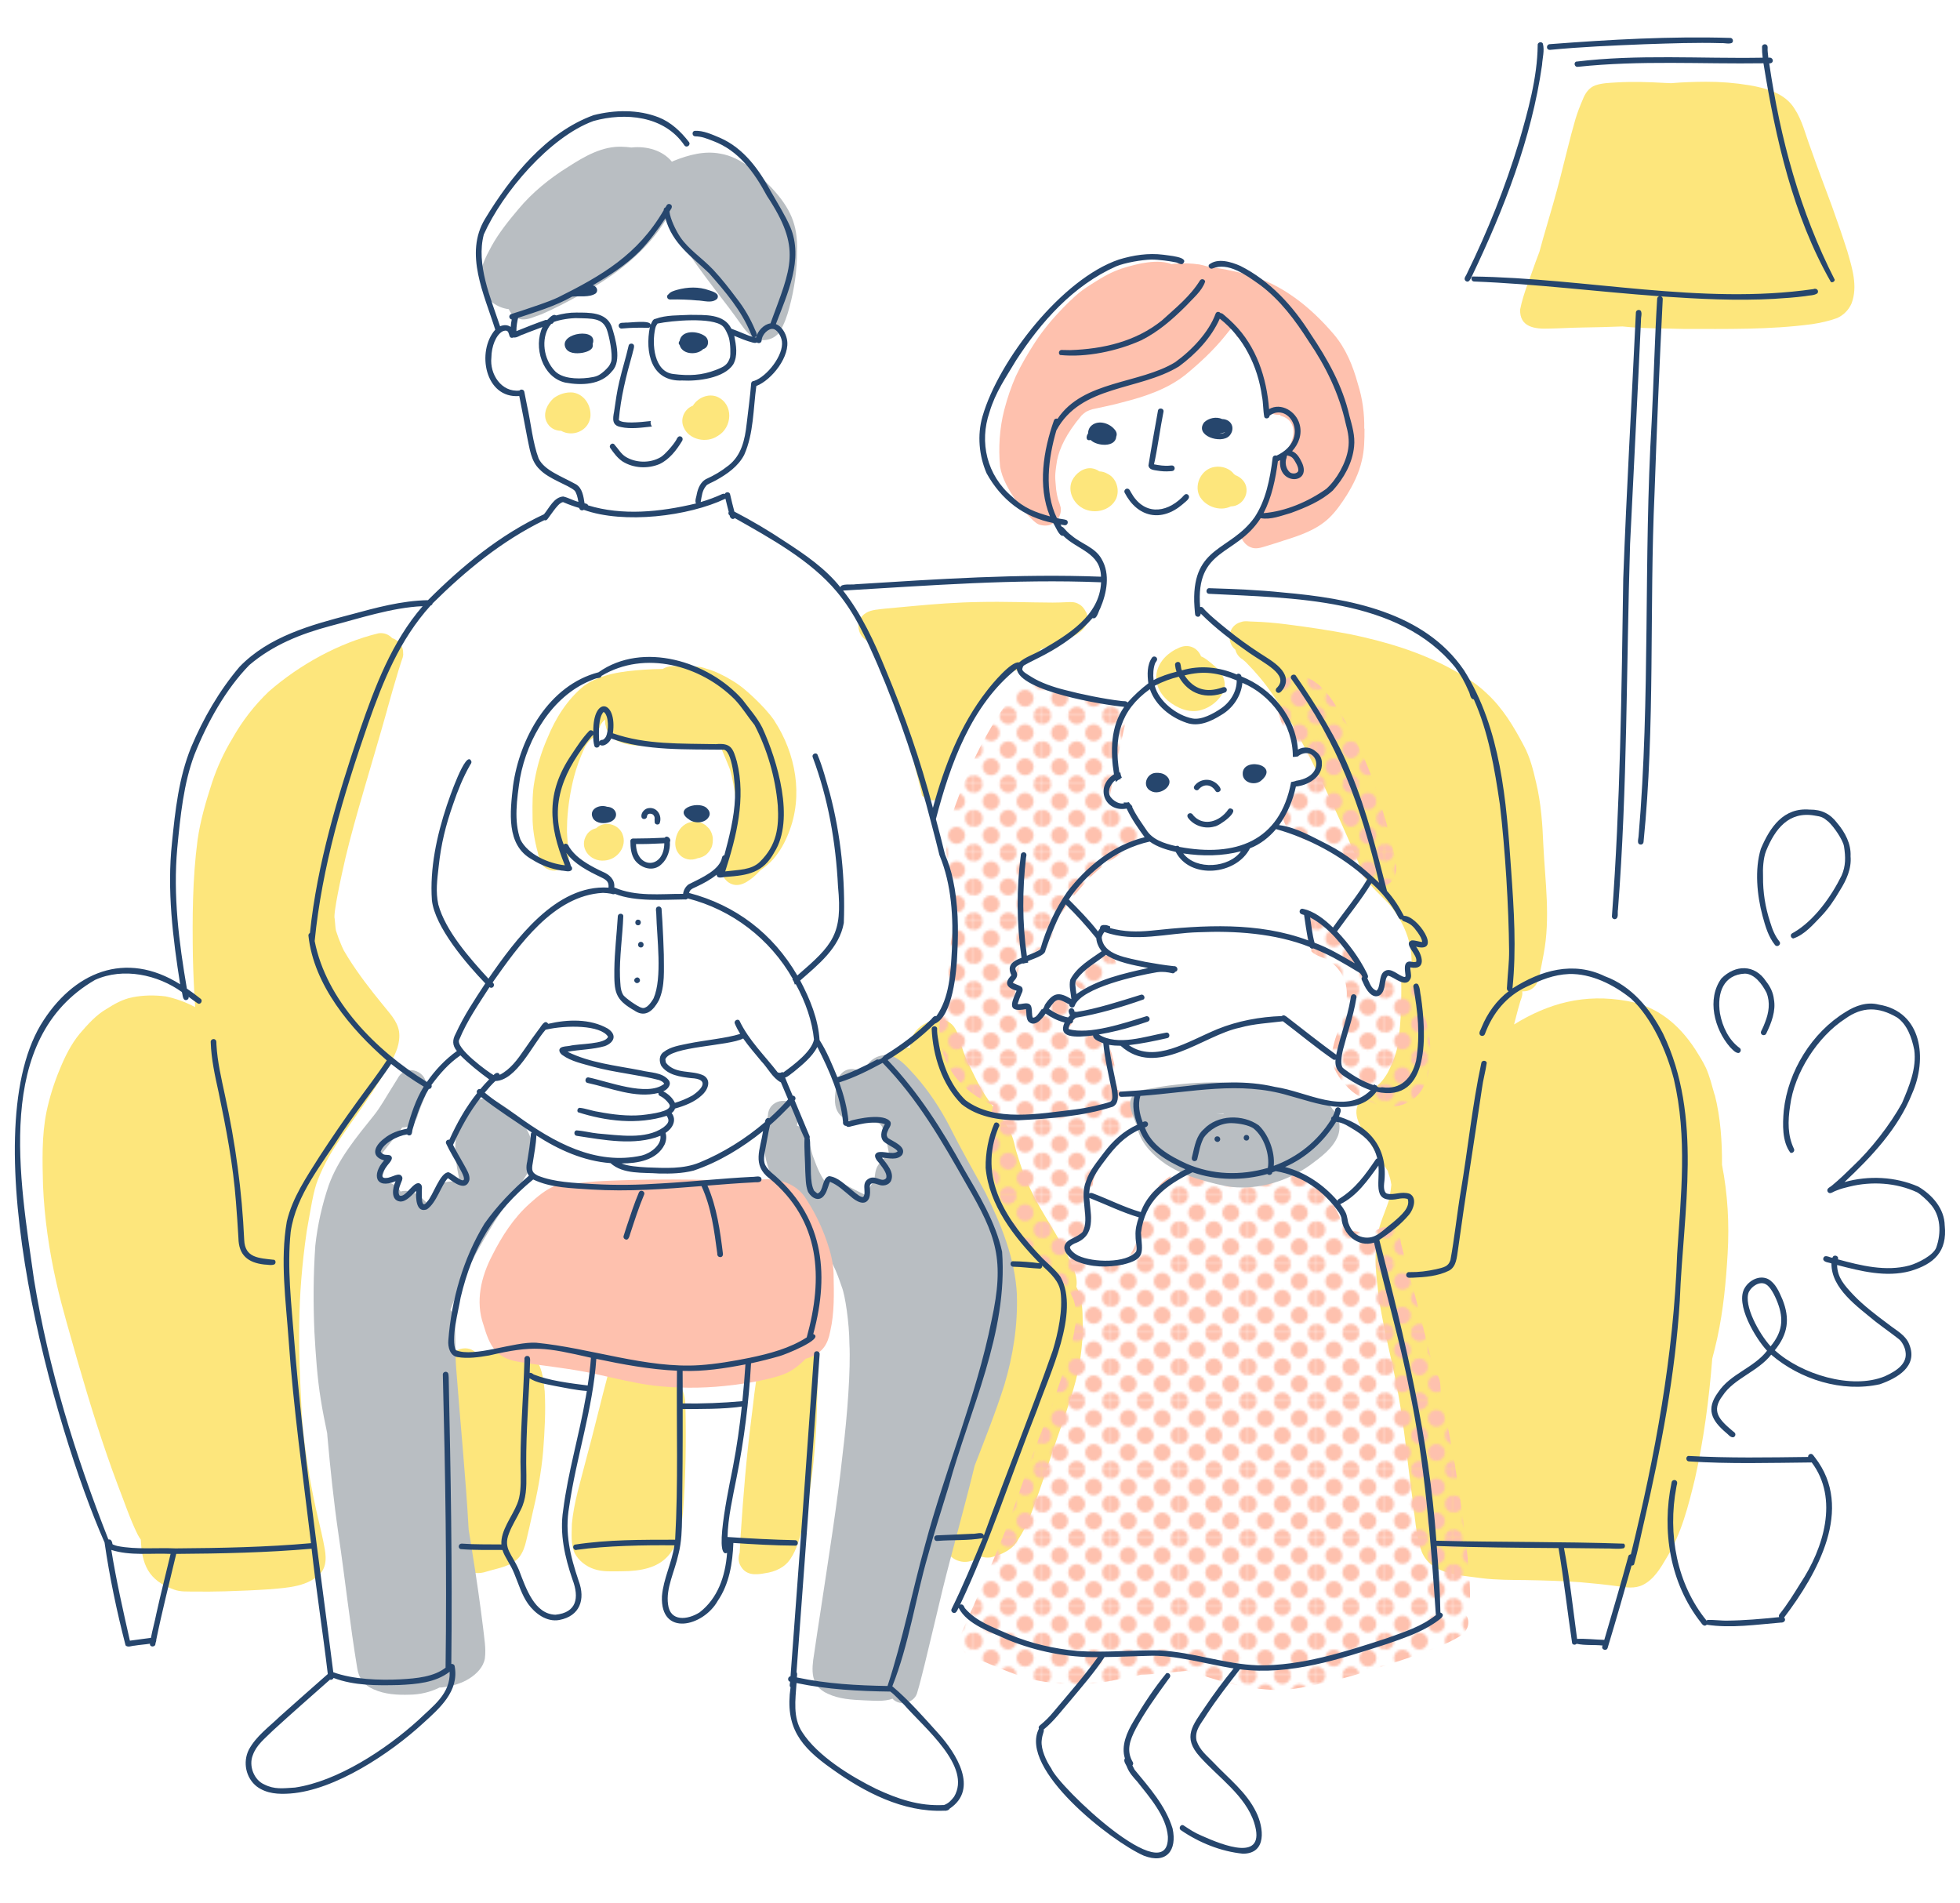 <?xml version="1.0" encoding="UTF-8"?>
<svg id="_レイヤー_1" data-name="レイヤー 1" xmlns="http://www.w3.org/2000/svg" xmlns:xlink="http://www.w3.org/1999/xlink" viewBox="0 0 655 636">
  <defs>
    <style>
      .cls-1 {
        fill: none;
      }

      .cls-2 {
        fill: #b9bec2;
      }

      .cls-3 {
        fill: url(#_10_dpi_50_);
      }

      .cls-4 {
        fill: #26466d;
      }

      .cls-5 {
        fill: #fec1ae;
      }

      .cls-6 {
        fill: #fde67c;
      }
    </style>
    <pattern id="_10_dpi_50_" data-name="10 dpi 50%" x="0" y="0" width="28.8" height="28.8" patternTransform="translate(-2034.21 -768.89) scale(.79)" patternUnits="userSpaceOnUse" viewBox="0 0 28.8 28.8">
      <g>
        <rect class="cls-1" x="0" width="28.8" height="28.8"/>
        <g>
          <path class="cls-5" d="M28.8,32.4c1.99,0,3.6-1.61,3.6-3.6s-1.61-3.6-3.6-3.6-3.6,1.61-3.6,3.6,1.61,3.6,3.6,3.6Z"/>
          <path class="cls-5" d="M14.4,32.4c1.99,0,3.6-1.61,3.6-3.6s-1.61-3.6-3.6-3.6-3.6,1.61-3.6,3.6,1.61,3.6,3.6,3.6Z"/>
          <circle class="cls-5" cx="28.8" cy="14.4" r="3.6"/>
          <path class="cls-5" d="M14.4,18c1.99,0,3.6-1.61,3.6-3.6s-1.61-3.6-3.6-3.6-3.6,1.61-3.6,3.6,1.61,3.6,3.6,3.6Z"/>
          <path class="cls-5" d="M7.2,25.2c1.99,0,3.6-1.61,3.6-3.6s-1.61-3.6-3.6-3.6-3.6,1.61-3.6,3.6,1.61,3.6,3.6,3.6Z"/>
          <path class="cls-5" d="M21.6,25.2c1.99,0,3.6-1.61,3.6-3.6s-1.61-3.6-3.6-3.6-3.6,1.61-3.6,3.6,1.61,3.6,3.6,3.6Z"/>
          <path class="cls-5" d="M7.2,10.8c1.99,0,3.6-1.61,3.6-3.6s-1.61-3.6-3.6-3.6-3.6,1.61-3.6,3.6,1.61,3.6,3.6,3.6Z"/>
          <path class="cls-5" d="M21.6,10.8c1.99,0,3.6-1.61,3.6-3.6s-1.61-3.6-3.6-3.6-3.6,1.61-3.6,3.6,1.61,3.6,3.6,3.6Z"/>
        </g>
        <g>
          <path class="cls-5" d="M0,32.4c1.99,0,3.6-1.61,3.6-3.6S1.99,25.2,0,25.2s-3.6,1.61-3.6,3.6S-1.99,32.4,0,32.4Z"/>
          <circle class="cls-5" cx="0" cy="14.4" r="3.6"/>
        </g>
        <g>
          <path class="cls-5" d="M28.8,3.6c1.99,0,3.6-1.61,3.6-3.6s-1.61-3.6-3.6-3.6-3.6,1.61-3.6,3.6,1.61,3.6,3.6,3.6Z"/>
          <path class="cls-5" d="M14.4,3.6c1.99,0,3.6-1.61,3.6-3.6s-1.61-3.6-3.6-3.6-3.6,1.61-3.6,3.6,1.61,3.6,3.6,3.6Z"/>
        </g>
        <path class="cls-5" d="M0,3.6c1.99,0,3.6-1.61,3.6-3.6S1.99-3.6,0-3.6-3.6-1.99-3.6,0-1.99,3.6,0,3.6Z"/>
      </g>
    </pattern>
  </defs>
  <path class="cls-2" d="M258.08,62.98c-4.82-5.03-10.19-10.42-17.33-11.63-5.28-1.04-10.64.41-15.53,2.37-.23.1-.46.2-.69.31-3.01-3.72-8.32-5.33-13.56-4.74-.98-.14-1.97-.22-2.93-.25-6.72-.32-12.71,3.22-18.17,6.72-6.24,3.88-12.01,8.56-16.72,14.23-3.24,3.86-6.43,7.81-8.87,12.23-2.01,3.72-4.21,7.73-3.66,12.1.58,4.8,4.76,8.47,9.42,8.99.03.08.06.16.09.23.8,1.72,2.33,2.89,4.21,3.17,2.3.21,4.44-1.02,6.59-1.68,4.38-1.9,8.61-4.13,12.8-6.43,9.96-5.45,19.4-12.18,26.24-21.37,1.01-1.47,2.05-2.96,3.01-4.5.94,2.92,3.21,5.81,4.7,8.18,4.85,7.6,10.39,14.72,15.88,21.87,1.41,1.86,2.77,3.76,4.13,5.66,1.34,1.94,2.93,3.89,5.18,4.78,2.73,1.06,5.91.07,7.65-2.27,1.55-2.58,2.58-5.45,3.32-8.36,1.63-6.08,2.54-12.31,2.5-18.61.35-8.94-2.33-14.51-8.27-21Z"/>
  <path class="cls-6" d="M191.5,131.16c-2.29-.23-4.63.52-6.48,1.88-2.08,1.88-3.65,4.99-2.43,7.74.9,2.14,2.92,3.19,4.93,3.17,3.72,2.15,9.06.17,9.77-4.54.41-3.75-1.92-7.64-5.79-8.25Z"/>
  <path class="cls-6" d="M239.66,132.57c-3.05-1.22-6.51.39-8.11,2.99-2.69,1-4.41,4.27-3.08,7.22,1.78,4.21,7.66,5.4,11.31,2.93,5.04-2.8,5.48-10.72-.13-13.14Z"/>
  <path class="cls-6" d="M208.02,278.68c-1.46-3.48-6.13-4.5-8.77-1.94-1.19.27-2.3.93-3.04,1.97-3.07,4.35.92,9.36,5.83,8.83,4.28-.29,7.66-4.7,5.98-8.85Z"/>
  <path class="cls-6" d="M238.21,279.9c-.18-1.12-.58-2.2-1.3-3.09-.39-.38-.75-.76-1.16-1.12-.38-.25-1.2-.69-1.22-.69-1.61-.62-3.07-.59-4.76.02-2.15.94-3.53,3-3.94,5.27-.38,1.7-.15,3.57.97,4.94,1.61,2.07,4.24,2.44,6.33,1.54,1-.16,1.97-.54,2.79-1.15.82-.7,1.48-1.57,1.9-2.56.38-.95.44-2.21.38-3.16Z"/>
  <path class="cls-6" d="M370.18,158.35c-.87-.55-1.83-.81-2.81-.85-.68-.51-1.51-.87-2.49-1.01-2.79-.36-5.44,1.68-6.61,4.1-1.45,3.15.09,6.92,2.86,8.8,3.83,2.7,10,1.55,11.94-2.92,1.16-2.91,0-6.72-2.89-8.12Z"/>
  <path class="cls-6" d="M413.28,158.94c-.1-.03-.21-.06-.31-.09,0,0,0,0-.01-.01-.02-.01-.03-.03-.05-.05-.16-.12-.32-.23-.49-.33-1.39-1.9-4.06-2.86-6.57-2.43-4.23.67-6.78,5.57-5.12,9.47,1.82,3.71,6.9,5.55,10.6,3.71,5.2-.09,7.74-7.44,1.95-10.27Z"/>
  <path class="cls-6" d="M405.19,221.95c-1.18-.94-2.38-2.09-3.81-2.62-.97-2.5-3.68-4.33-7.06-3.02-8.02,3.29-10.99,11.69-3.99,17.85,3.03,2.46,7.17,4.26,11.09,3.09,3.11-.86,5.92-3.13,7.39-6.01,1.43-3.93-.63-6.88-3.62-9.28Z"/>
  <path class="cls-6" d="M129.45,236.84c1.2-4.23,2.38-8.46,3.67-12.66.31-1.01.62-2.02.96-3.02.31-.95.79-1.9.64-2.92.06-2.58-1.61-4.35-3.65-5-1.1-1.19-2.73-1.91-4.58-1.63-13.22,3.21-26.4,10.5-36.63,19.43-4.83,4.6-8.94,9.92-12.21,15.74-2.81,4.63-5.08,9.57-6.79,14.72-2.04,6.3-3.93,12.69-4.85,19.27-1.69,12.89-1.75,25.95-1.55,38.93.13,5.61.39,11.22.76,16.82-3.1-1.65-6.43-2.86-9.87-3.59-3.69-.45-7.52-.42-11.17.32-3.13.62-5.91,2.18-8.57,3.88-3.55,2.05-6.28,5.17-8.94,8.24-2.91,3.52-4.95,7.66-6.67,11.86-1.93,4.58-3.41,9.35-4.45,14.21-1.64,8.07-1.38,16.35-1.18,24.54.46,10.98,2.04,21.9,4.47,32.61,2.02,8.94,4.73,17.71,7.18,26.53,4.02,13.92,8.32,27.78,13.43,41.35,2.14,5.44,3.96,11.04,6.55,16.28.3.6.66,1.17,1.06,1.7.35,8.17,2.37,13.63,11.18,16.73,2.09.76,4.31.58,6.5.63,3.5.05,7.01.01,10.51-.08,5.01-.15,10.02-.36,15.02-.7,5.95-.53,13.04-.83,17.18-5.73,2.2-3.08,1.25-6.9.58-10.32-.72-3.57-1.63-7.09-2.42-10.64-2.26-10.27-3.92-20.7-4.73-31.18-1.21-22.79-1.69-38.85,1.64-61.87,1.3-7.19,2.19-13.36,3.69-17.03,4.11-10.57,10.98-18.26,18.54-29.84,1.93-3,3.84-6,5.61-9.09,1.93-3.21,3.52-6.86,2.99-10.68-.6-3.71-3.46-6.37-5.66-9.22-4-4.88-7.85-9.88-11.22-15.22-1.65-2.86-1.37-1.75-3.29-6.62-1.06-3.33-.88-1.44-1.33-6.57-.6-1.49,2.2-14.28,3.62-20.45,3.1-13.2,9.23-32.63,13.99-49.68Z"/>
  <path class="cls-6" d="M182.05,465.06c-.57-5.34-1.25-13.39-8.46-12.75-.02,0-.03,0-.05.01-.76-.34-1.55-.63-2.35-.85-2.13-.67-4.41-1.02-6.61-.49-1.82.31-3.33,1.12-4.56,2.26-.14-.24-.29-.48-.49-.71-2.84-3.66-8.91-2-9.48,2.62-.54,10.88-.77,21.79-.94,32.68,0,4.88.05,9.77.56,14.63,0,.13.02.27.03.4-1.87,1.05-3.16,3.21-2.77,5.42.17,2.11.79,4.15,1.36,6.18.51,1.73,1.03,3.49,1.97,5.05,2.46,4.43,7.32,7.37,12.39,5.61,3.75-1.14,8.12-1.66,10.83-4.77,1.27-1.6,1.93-3.55,2.38-5.52.72-2.85,1.31-5.73,1.97-8.59,1.7-7.05,3.07-14.18,3.69-21.42.49-6.56.89-13.17.52-19.75Z"/>
  <path class="cls-6" d="M229.06,469.82c-.03-2.65-.63-5.38-2.12-7.61-.15-.21-.3-.41-.46-.61-.02-1.17-.42-2.36-1.14-3.26-1.48-1.79-3.54-2.3-5.41-1.84-2.29-.63-4.85-.07-6.79,1.37-1.82-3.66-7.83-4.05-9.7.43-2.65,9.86-4.96,19.82-7.66,29.67-1.76,7.04-4.02,14.02-4.67,21.28-.03,3.18-.43,6.8.94,9.74,1.34,2.51,3.81,4.43,6.49,5.31,2.88.97,5.94.74,8.93.73,14.44.03,19.22-5.59,20.77-19.53.94-11.86,1.08-23.8.82-35.69Z"/>
  <path class="cls-6" d="M272.73,452.41c-1.49-3.7-6.22-4.63-9.19-2.05-.63.57-1.22,1.33-1.75,2.23-2.94-1.88-7.66-.46-8.23,3.79-1.27,6.14-1.76,12.41-2.59,18.62-1.57,12.3-2.56,24.66-3.39,37.04-.19,2.27-.22,4.54-.39,6.81-.46,1.28-.48,2.7.09,3.98,1.7,3.56,4.97,3.52,8.36,2.85,3.41-.45,6.79-1.97,8.64-5,1.99-2.99,2.89-6.46,3.79-9.88.88-3.12,1.52-6.32,2.09-9.5,1.58-9.83,2.56-19.77,2.82-29.72.11-4.21.28-8.42.31-12.64-.05-2.18.17-4.42-.56-6.51Z"/>
  <path class="cls-6" d="M361.78,439.8c-.02-3.66-.62-7.06-2.09-9.82.65-3.51-1.44-7.38-2.93-10.49-5.72-11.14-9.59-15.18-14.34-26.42-1.05-2.8-1.99-5.63-2.84-8.49-.46-1.84-.83-3.71-1.57-5.46-1.49-3.52-4.02-6.4-6.23-9.47-4.12-5.74-4.55-6.93-8.13-14.23-1.25-2.51-2.13-5.18-2.97-7.85-.58-2.16-1.3-4.42-3.19-5.79-2.43-1.79-5.68-1.25-8.16.16-2.35,1.15-4.26,3.24-4.86,5.83-.2.77-.31,1.57-.35,2.38-3.99-.81-7.68,3.37-5.92,7.36,2.45,4.72,5.58,9.03,8.55,13.41,3.78,5.7,7.52,11.43,11.16,17.23,3.83,6.12,7.45,12.37,11.29,18.49.11.48.23.96.34,1.44.57,2.49,1.09,5,1.58,7.5.91,5.12,2.03,10.25,2.42,15.44,0,.98.02,1.96.03,2.95.2,1.32.8,2.36,1.61,3.12-.02.09-.04.19-.07.28-4.23,22.31-12.47,42.67-18.73,67.25-1,4.27-2.09,8.97-.26,13.16,1.39,3.17,5.03,4.84,8.33,3.82,1.17-.24,2.2-.86,3.22-1.48.03-.01.05-.03.07-.04.99.34,2.08.48,3.24.33,3.76-.88,7.58-2.63,9.41-6.22,3.32-4.95,5-10.69,7.02-16.24,1.96-5.58,3.73-11.22,5.68-16.81,2.22-6.49,4.59-12.95,6.36-19.59,1.89-7.09,2.61-14.44,2.33-21.76Z"/>
  <g>
    <path class="cls-5" d="M455.91,143.22c.08-5.08-.59-10.13-2.14-14.97-1.63-5.98-4.01-11.85-8.08-16.6-7.65-8.97-17.29-16.81-28.86-19.89-4.41-1.29-8.96-2.02-13.48-2.78.09.02.2.06.32.09-.12-.03-.25-.07-.37-.1h-.01s-.01,0-.02,0c-.81-.22-1.61-.44-2.43-.6-2.76-.41-5.58-.48-8.36-.25-.33.05-.67.1-1,.17-.01,0-.03-.01-.04-.02,0,0,0,0,0,0,0,0,0,0,0,0-.39-.2-.8-.36-1.25-.43-2.83-.68-5.88-.34-8.73.15-3.01.65-6.02,1.4-8.87,2.6-3.33,1.4-6.36,3.41-9.38,5.35-2.94,1.92-5.46,4.41-7.92,6.9-3.49,3.59-6.73,7.44-9.46,11.64-2.32,3.61-4.53,7.31-6.35,11.2-1.62,3.66-2.88,7.48-3.89,11.34-1.56,6.09-1.98,12.66-1.38,18.91.7,4.09,2.85,7.69,5.13,11.09,1.38,2.08,3.04,3.95,4.78,5.74.94.94,1.81,1.94,3.04,2.49,1.53.5,3.39.6,4.74-.39,1.83-.97,2.88-3.24,2.57-5.28-.22-.91-.53-1.78-.86-2.65-.02-.05-.03-.11-.05-.16-.26-1.02-.46-2.05-.6-3.09-.31-4.2-.65-4.06.32-9.97.8-3.89,3.03-8.83,8.18-14.91.48-.45.98-.86,1.52-1.23.66-.34,1.35-.61,2.06-.82,3.36-.76,6.75-1.38,10.07-2.32,7.48-1.9,15.03-4.38,21.14-9.27,4.74-3.91,9.27-8.12,13.14-12.91.69-.94,1.54-1.86,2.31-2.83.56,1.04,1.13,2.08,1.69,3.11.66.07,1.28.45,1.68,1.25,2.29,4.61,4.95,9.46,6.38,14.43.7,2.42,1.03,5.05,1.17,7.69.14.26.3.5.49.73,1.19,1.54,2.95,2.13,4.63,1.96.08.12.16.22.23.34,7.84,2.09,3.69,12.92-2.64,15.12.11,5.72-1.38,11.59-4.14,16.67.03.4.07.8.14,1.19-.33.1-.67.21-1,.31-.87,1.42-1.85,2.77-2.92,4.02-.59.69-1.56,1.7-2.73,2.78.38,1.66,1.6,3.15,3.19,3.81,1.7.79,3.5.19,5.18-.33,2.03-.6,4.05-1.26,6.07-1.92,5.34-1.67,10.8-3.51,14.96-7.42,2.38-2.26,4.25-5,6.01-7.75,2.16-3.51,4.03-7.26,4.96-11.31.91-3.53.95-7.22.94-10.85Z"/>
    <path class="cls-6" d="M403.35,88.97c-.15-.04-.22-.06-.09-.02.01,0,.02,0,.03,0,.02,0,.04,0,.06,0Z"/>
  </g>
  <g>
    <path class="cls-6" d="M362.89,204.45c-.52-1.02-1.26-2.03-2.31-2.55-1.17-.79-2.65-.78-4.01-.69-1.59.09-3.19.13-4.78.14-8.07-.03-16.14-.38-24.21-.2-7.67.1-15.31.69-22.94,1.4-3,.26-6,.53-9,.83-2.01.28-4.41.31-6.16,1.39-4.56,2.62-2.67,9.26,2.01,9.84.78,1.84,1.6,3.66,2.34,5.52,3.39,8.25,6.79,16.51,9.41,25.04.62,2.06,1.7,5.44,2.54,9.55-.1.17-.2.35-.3.52,1,3.5,1.88,7.03,2.64,10.59.32.31.7.6,1.16.83,1.22.83,2.84.92,4.24.48,1.11-3.5,2.39-6.96,3.81-10.33.02-.25.03-.5.05-.76.29-.47.59-.94.89-1.42.22-.5.44-1.01.67-1.5,2.56-5.56,5.38-11.19,8.47-16.48,2.79-4.79,6.19-9.12,10.86-12.2.56-.37,1.11-.47,1.61-.4,1.59-1.45,3.29-2.79,4.97-4.13,1.16-.72,2.26-1.76,2.94-2.97.41-.16.81-.33,1.23-.48,3.86-1.64,13.39-3.92,14.13-8.45.25-.68.16-1.39.17-2.1-.01-.52-.05-.75-.39-1.46Z"/>
    <path class="cls-6" d="M572.96,365.72c-.85-2.99-1.59-6.03-2.85-8.87-1-2.13-2.26-4.11-3.51-6.1-5.49-8.42-12.65-14.47-22.76-16.26-14.39-2.6-26.31.72-37.86,7.82.11-.45.23-.89.34-1.33.95-3.73,1.2-4.54,1.47-5.46.29-1.32,1.09-2.57.94-3.95,0-.11,0-.22,0-.33,1.27.08,2.56-.26,3.57-1.11,1.4-1.13,1.95-2.77,2.21-4.49.5-2.27.94-4.55,1.35-6.84,2.32-12.05.49-24.32-.1-36.44-.28-7-.77-14.01-2.41-20.84-.97-4.25-2.02-8.53-4.12-12.38-3.32-6.31-7.07-12.59-12.37-17.44-3.47-3.38-7.63-5.89-11.86-8.19-10.54-5.75-22.19-9.18-33.89-11.61-7.09-1.34-14.22-2.41-21.37-3.31-3.56-.45-7.14-.77-10.72-.88-1.42.04-2.9-.38-4.26.13-4.52,1.17-4.97,6.79-1.91,9.27.33,1.31,1.14,2.49,2.43,3.23.37.29.72.6,1.06.92,3.27,3.28,6.26,6.83,8.87,10.66,2.3,3.27,4.5,6.61,6.58,10.03,7.81,13.98,14.56,28.53,20.89,43.23,1.22,2.76,2.27,5.61,3.54,8.35,1.24,1.45,2.43,2.93,3.76,4.29,1.74,1.78,3.6,3.42,5.14,5.39,3.03,3.87,5.5,8.87,6.26,13.77.39,2.51.91,7.43-1.25,9.32-.59.52-1.26.7-1.88.64.2,9-.23,17.7-1.37,23.49-.56,2.15-1.35,4.24-2.28,6.26-.27.62-.58,1.21-.89,1.81-.69,1.18-1.47,2.31-2.4,3.31-.87.84-1.75,1.67-2.7,2.42-.5.41-1.07.77-1.58,1.19-1.92,1.11-3.33,2.79-3.72,5.49-.25,2.62,1.07,5.03,2.35,7.23,1.26,2.21,2.57,4.4,3.9,6.58,1.34,2.21,2.74,4.39,4.21,6.52.07.31.15.63.27.95.18.49.34,1,.49,1.5.12.47.35,1.45.43,2.13,0,.04,0,.07,0,.11-.17,1.81-.5,3.61-.88,5.39-1.27,3.89-3.13,7.62-3.76,11.7-1.02,5.57-.62,11.25.04,16.84,1.28,12.34,4.91,24.27,7.01,36.47,2.04,11.35,3.04,22.85,4.63,34.27.86,5.99,1.09,12.18,3.13,17.92,3.2,7.75,12.91,7.76,20.02,8.82,4.9.61,9.85.57,14.78.63,6.04.11,12.08.28,18.1.71,4.12.34,8.23.77,12.33,1.31,2.88.44,5.97.95,8.69-.42,3.77-1.9,5.94-5.72,8.01-9.23,4.88-8.01,7.18-17.2,9.37-26.23,2.96-13.21,4.72-26.65,5.78-40.14.61-2.31,1.19-4.63,1.7-6.97,2-9.24,2.9-18.69,3.44-28.12.59-9.9.03-19.93-1.88-29.67.04-7.89-.49-15.81-2.44-23.47Z"/>
    <path class="cls-6" d="M617.39,84.08c-1.62-5.08-3.36-10.12-5.17-15.14-2.4-6.52-4.9-13-7.19-19.56-1.67-4.38-2.7-9.08-5.31-13.03-3.16-5.21-9.5-6.9-15.14-7.87-4.79-.79-9.64-1.18-14.49-1.16-3.87.02-7.77.14-11.65.48-.69-.03-1.38-.06-2.07-.09-5.35-.3-10.73-.49-16.09-.17-2.39.15-4.81.19-7.1.96-2.17.75-3.5,2.74-4.27,4.81-.93,2.14-1.77,4.31-2.44,6.55-1.85,6.34-3.32,12.79-4.98,19.18-1.57,6.13-3.23,11.83-5.81,20.62-.43,1.48-.84,2.97-1.23,4.47-.43,1.12-.85,2.23-1.26,3.35-1.77,5.28-4.1,10.44-5.18,15.91-.23,5.92,4.88,6.6,9.62,6.4,3.64-.05,7.27-.3,10.91-.35,4.57-.06,9.13-.19,13.69-.36,6.73.74,13.59.61,20.35.83,14.34,0,28.76.3,43-1.6,2.83-.44,5.67-1.04,8.36-2.04,2.19-.97,3.89-2.75,4.84-4.93,2.1-5.67.22-11.71-1.4-17.26Z"/>
  </g>
  <g>
    <path class="cls-2" d="M174.4,374.8c-1.91-2.27-4.3-4.12-6.8-5.71-2.44-1.66-5.42-2.58-8.28-1.46-5.06,2.18-6,8.28-7.01,13.11-.39,3.2,0,6.45.45,9.62.27,1.62.69,3.21.89,4.84-2.53-.81-5.54-.54-7.41,1.43-1.55,1.58-2.2,3.77-3.2,5.72-1.45-1.5-2.95-2.97-4.84-3.9-1.13-.48-2.36-.63-3.58-.49-.26.05-.5.13-.75.2-1.08-1.9-2.88-3.1-5.54-3.26-.34-.04-.67-.05-.99-.04.11-.42.22-.85.33-1.27-.11.42-.22.84-.33,1.26.47-2.65,2.3-5.4,1.13-8.07-.22-.51-.5-.96-.83-1.33,1.89-2.48,3.85-4.9,5.8-7.33.32-.46.64-.92.96-1.38,2.34.04,4.71-1.58,5.31-4.48.53-1.49,1.1-2.96,1.7-4.42.4-1.01.99-2.02.84-3.15,0-.28-.02-.54-.05-.8,1.53-5.72-6.52-8.98-9.34-3.49-.63,1.05-1.29,2.09-1.94,3.13-1.97,3.1-3.72,6.36-6.02,9.23-5.77,7.2-11.88,14.51-15.05,23.3-2.22,6.52-3.74,13.3-4.48,20.15-.67,9.6-.71,19.25-.3,28.86.44,7.61.92,15.24,2.16,22.77.58,3.7,1.34,7.37,2.1,11.04.03.38.06.76.09,1.14.97,10.86,2.1,21.7,3.67,32.49,2.22,15,3.83,30.08,6.31,45.04.54,3.34,2.3,5.57,5.42,6.91,3.77,1.71,7.95,1.94,12.03,1.81,3.39-.03,6.94-.83,10.04-2.4.29,0,.58,0,.87-.03,3.18-.42,6.43-1.26,9.15-3.02,2.39-1.53,4.6-3.75,5.12-6.63.45-3.36-.22-6.77-.57-10.12-1.03-8.32-2.21-16.62-3.55-24.9-.45-2.7-.88-5.4-1.3-8.1-.98-17.92-2.82-35.77-4.15-53.66-.46-5.59-.03-11.26-.59-16.83-.19-1.14-.67-2.12-1.33-2.89.26-.72.52-1.45.8-2.2,4.42-11.26,9.07-19.43,14.02-27.39,3.51-5.58,7.72-10.71,11.1-16.37,1.83-2.96,1.89-6.71,1.24-10.04-.54-2.53-1.83-4.77-3.28-6.88Z"/>
    <path class="cls-2" d="M339.84,432.62c-.62-12.08-5.28-23.58-10.63-34.29-3.95-7.18-8.04-14.28-11.7-21.62-3.19-6.2-7.05-12.07-11.68-17.3-2.16-2.3-4.22-4.91-7.12-6.29-3.5-1.44-7.52.09-9.29,3.42-.19.3-.4.6-.6.9-.75-.13-1.47-.07-2.14.14-2.64-1.03-6.09.02-6.84,3.96-1.51,6.53-1.75,12.33,6.39,13.37.84.08,1.69.12,2.53.13.45.12.9.2,1.38.21.56,0,1.81-.02,2.46-.04.32.02.65.07.97.13.14.05.27.1.41.16.05.04.09.08.14.12.2.23.39.47.57.72.03.06.07.14.11.22,1.21,3.03,1.29,3.79,2.28,8.88-.09.12-.19.23-.29.35-1.14,1.03-2.33,2.06-3.2,3.34-1.11,1.56-1.22,3.46-1.39,5.3-.02.08-.04.15-.06.23-1.24,1.35-1.99,3.05-2.58,4.79-.27-.11-.54-.23-.81-.36-2.01-.95-3.95-2.02-5.93-3.03-1.26-.59-2.57-1.42-4.01-1.28-1.05-.02-1.95.26-2.69.72-1.74-2.52-2.65-4.2-4.48-9.23-.07-.2-.13-.41-.19-.62-.59-2.29-1.26-4.55-2.12-6.75-.72-1.51-1.81-2.4-3.01-2.78.26-1.56.56-3.14.12-4.64-1.35-5.24-9.05-4.65-9.77.7-.43,4.57-1.54,9.14-.98,13.75.78,5.06,3.18,9.7,6.16,13.82,2.52,3.05,5.35,5.83,8.14,8.63,2.37,4.48,5.1,8.77,7.77,13.08.22.41.43.82.65,1.22,1.17,2.36,2.05,4.85,2.9,7.34,1.12,2.71,2.51,12.08,2.55,19.01.46,8.38-.69,23.96-2.22,36.37-1.9,17.57-4.74,35.03-7.36,52.5-.74,4.91-1.53,9.82-2.22,14.74-.89,5.36-1.33,10.71,4.53,13.29,3.83,1.82,8.07,2.04,12.24,2.23,2.66.06,6.62.54,9.42-.56,0,0,.01.01.02.02,2.3,2.54,6.94,1.53,8.13-1.66,1.02-3.29,1.78-6.65,2.64-9.98,2.06-8.35,3.98-16.73,6.01-25.08,3.16-12.81,7.14-26.7,10.67-41.17,3.45-8.92,7-17.81,9.9-26.92,2.92-9.77,4.54-19.99,4.19-30.2Z"/>
    <path class="cls-6" d="M258.78,240.79c-1.98-2.82-4.37-5.32-6.87-7.69-2.22-2.13-4.59-4.15-7.26-5.72-2.72-1.67-5.6-3.1-8.68-3.97-2.06-.75-4.47-1.03-6.54-.36-1.55-.32-3.13-.5-4.75-.47-1.27.06-2.34.41-3.2.95-2.13.02-4.25.1-6.37.25-6.91.5-14.24,1.31-20.02,5.45-5.53,4.53-9.46,10.78-12.13,17.36-2.05,4.6-3.48,9.45-4.35,14.41-.71,3.79-.69,7.66-.64,11.51-.06,4.16.65,8.27,1.73,12.27.25,1.04.47,2.11.84,3.11.68,1.64,2.24,2.7,3.96,2.98,2.23.31,4.42-1.02,5.29-3.07.73-1.67.16-3.47,0-5.19-.4-5.41-.35-3.88-.24-8.41.28-4.94,1.05-9.86,2.28-14.66.87-3.23,2-6.38,3.42-9.41.12-.26.25-.52.37-.78.42-.66.89-1.28,1.4-1.87,1.17-.98,2.33-1.93,2.93-3.39.28-.66.51-1.34.81-1.99.25-.39.54-.76.84-1.12.26-.23.47-.42.64-.58-.09.81,0,1.6.24,2.31.71,4.33,5.35,5.89,9.19,6.3,6.83.73,13.73.8,20.59.67,2.13-.04,4.25-.09,6.38-.12.1,0,.2,0,.29,0,.62,0,1.23-.09,1.81-.27.99,2.37,1.96,4.74,2.94,7.12.54,1.1,2.32,8.56,2.36,13.86.28,3.65-.94,8.67-3.25,15.08-.51,1.52-1.39,2.93-1.64,4.53-.4,3.2,2.51,6.32,5.77,5.78,1.84-.26,3.39-1.45,4.82-2.56.82-.71,1.6-1.46,2.33-2.27,1.58-1.11,3.07-2.33,4.35-3.77,2.21-2.56,3.9-5.55,5.11-8.7,5.01-12.4,2.43-26.57-4.78-37.57Z"/>
  </g>
  <path class="cls-5" d="M278.58,425.8c-.07-3.77-1.03-7.44-2.26-10.98-1.81-5.31-4.35-10.4-7.49-15.05-4.2-5.75-12.03-6.72-18.54-4.88-4.04-.35-8.14-.37-12.1-.56-8.8-.28-17.6-.25-26.4-.07-6.78.22-13.61.31-20.33,1.3-.83.14-1.68.29-2.53.47-1.04-.34-2.24-.33-3.46.19-3.23,1.36-5.91,3.65-8.49,5.97-5.35,4.78-9.27,10.9-12.48,17.27-3.73,7.12-5.7,15.4-2.94,23.2,2.03,6.9,4.04,11.14,11.74,12.37,8.88,1.52,17.91,2.22,26.7,4.3,6.04,1.33,12.05,2.82,18.18,3.63,7.98.92,16.07.97,24.06.14,4.91-.5,9.81-1.24,14.61-2.39,2.07-.55,4.17-1.06,6.12-1.96,2.34-1.16,4.43-2.78,6.2-4.69.55-.18,1.1-.36,1.65-.56,4.14-1.73,5.81-4.31,6.63-8.65,1.44-6.23,1.24-12.69,1.12-19.04Z"/>
  <path class="cls-3" d="M490.52,520.91c-1.6-14.54-3.66-29.05-6.55-43.4-.73-3.32-1.52-6.63-2.32-9.94-.09-1.4-.18-2.79-.28-4.19-.05-1.5-.3-3.03-1.22-4.24-.26-.51-.58-.98-.96-1.4-1.43-5.62-2.88-11.24-4.26-16.88-1.78-7.18-3.76-14.31-5.71-21.44-.37-1.4-.75-2.79-1.08-4.2-.15-.95-.18-1.96-.81-2.74-1.81-3.19-5.79-3.02-7.91-.88-.24,0-.48.01-.72.05-.57.1-1.14.16-1.71.18-2.61-.06-5.17-.55-7.74-1-.41-1.32-.86-2.62-1.4-3.89-1.15-2.63-2.68-5.1-4.49-7.33-2.13-2.42-4.8-4.27-7.47-6.03-2.98-1.85-6.05-3.67-9.46-4.59-3.87-1.28-7.99-.87-11.99-.61-5.07.43-10.12,1.08-15.16,1.78-3.93.35-7.58,2.02-10.53,4.62-1.95,1.72-3.86,3.56-5.01,5.92-2.44,4.39-3.02,9.44-4.03,14.28-.13.42-.27.83-.43,1.24-.24.58-.48,1.16-.76,1.72-.03.05-.06.11-.1.16-.08.12-.17.24-.26.36-.17.48-.52.92-1.12,1.23-.02.01-.05.03-.07.04-.04.03-.07.06-.11.08-.24.12-.46.23-.66.33-3.47,1.87-6.73,3.76-10.83,2.55-2.96-.87-8.03-1.78-7.69-5.92.07-.83.41-1.79,1.24-2.17.83-.37,1.85-.39,2.79-.48.65-.78,1.2-1.64,1.62-2.59.71-1.56,1.09-3.19,1.3-4.85-.15-1.42-.34-2.82-.38-4.11-.08-2.5.16-4.66.89-6.57.05-.42.1-.84.17-1.25.03-.22.06-.43.11-.65,0,0,0,0,0,0,.46-1.35,1.01-2.67,1.64-3.95,1.89-2.72,2.92-3.83,3.87-4.55,2.57-4.13,5.99-7.64,10.26-10.2.44-1.81.34-3.71-.6-5.46-1.46-3.14-4.19-4.96-7.29-5.85.16-1.15.02-2.37-.11-3.54-.34-2.39-.72-4.78-1.32-7.12-1.71-7.65-6.05-10.49-13.7-8.47-.23.06-.45.11-.68.17-.1-.23-.2-.45-.28-.69-.05-.19-.1-.39-.15-.58-.01-.07-.03-.14-.04-.2,1.36-1.73,2.53-3.76,2.22-6.02-.72-4.34-5.9-6.32-9.24-3.37-1.02.94-1.96,1.95-2.7,3.12-.14.24-.3.47-.47.69-.34.14-.68.28-1.03.4-.18.04-.36.07-.54.09-.12-.02-.25-.04-.37-.06-.1-.04-.21-.08-.31-.13-.29-.19-.57-.4-.84-.62-.72-1.09-1.88-1.91-3.46-2.12-.27-.05-.54-.06-.81-.05-.23-2.44-.26-4.4-.11-5.46.35-3.44,1.07-6.82,1.91-10.17,1.23-.25,2.43-.75,3.56-1.32,2.61-1.19,4.71-3.09,6.61-5.19,1.33-6.96,6.39-13.06,10.95-18.23,5.11-5.81,11.6-10.08,18.66-13.08,2.16-3.29.9-6.62-3.24-10.03-1.85-1.4-3.98-2.32-6.24-2.76-.25-1.42-.32-2.87-.39-4.3-.02-2,3.39-16.61,4.86-23.29,1.05-3.75-.65-7.75-4.88-8.01-3.86,0-1.64.48-5.75-.19-.28-.05-.56-.1-.84-.15-2.95-.16-5.88-.52-8.75-1.17-3.94-.89-8.86-1.9-11.42-5.3-.51.18-1.02.44-1.49.81-1.79,1.36-3.14,3.21-4.58,4.91-3.16,3.78-5.8,7.94-8.18,12.25-3.72,6.41-6.77,13.17-9.37,20.1-2.08,5.68-4.52,11.5-4.56,17.63-.01,4.53,1.25,8.91,2.09,13.33.64,3.21,1.2,6.43,1.82,9.64-1.38,3.38-2.09,7.02-2.54,10.65-.65,4.25-.8,8.55-.49,12.83.05.76.11,1.53.17,2.29-1.81,4.06-3.41,8.23-3.34,12.71.3,12.49,7.69,20.78,18,25.24-.32,1.29-.61,2.59-.88,3.88-.63,4.47-.65,9.03-.33,13.52.52,4.03,1.78,7.95,2.94,11.84,1.32,3.8,2.87,7.54,4.97,10.98,1.7,3.06,4.05,5.88,7.22,7.47.1.06.2.12.3.17,1.11,2.95,3.63,5.14,5.75,7.45,4.26,4.71,5.37,6.01,6.96,9.9.04.12.08.24.11.36.35,1.46.62,2.93.69,4.43-.04,1.12-.15,2.24-.3,3.36-.85,5.24-.78,4.5-1.71,8.06-2.65,9.5-6.02,18.76-9.7,27.91-4.13,10.28-7.5,20.84-11.34,31.23-4.55,11.55-9.63,22.89-14.62,34.26-1.63,2.91-1.7,6.61,1.23,8.72,2.34,1.43,5.09,2.04,7.57,3.19,5.6,2.28,11.17,4.8,17.19,5.71,4.97.86,10.03,1.3,15.07,1.03,5.81-.5,11.52-1.8,17.23-2.97.36-.07.72-.15,1.08-.23.62-.02,1.23-.04,1.85-.07,4.19-.28,8.86-.78,13.22-1.22,3.31.7,5.59,1.67,11,3.25,5.75,1.7,11.69,2.76,17.68,3.1,4.41.25,8.79-.49,13.09-1.38,5.15-1.04,10.25-2.31,15.29-3.8,10.06-3.17,20.22-6.19,29.9-10.38,1.52-.69,2.98-1.46,4.4-2.34.87-.57,1.77-1.22,2.2-2.19,1.05-1.63.85-3.54-.06-5.02.69-.73,1.16-1.66,1.26-2.7.24-5.32-.11-10.64-.74-15.92Z"/>
  <path class="cls-3" d="M445.99,285.07c.47.51.95,1.02,1.43,1.52,2.78,1.44,5.33,3.13,7.57,5.58,1.12,1.23,2.17,2.53,3.26,3.79.41.15.84.28,1.29.36,2.72.47,5.62-1,6.64-3.61.74-2.02.46-4.21-.02-6.26-1.54-7.52-3.79-14.86-6.14-22.16-3.43-10.64-8.43-20.75-14.63-30.05-2.74-3.97-6.44-8.06-11.54-8.48-3.07-.29-5.91,1.81-6.97,4.63-.73,2.03-.55,4.24-.03,6.3.85,3.4,2,6.73,3.49,9.91.89,1.85,1.87,3.7,3.46,5.04.74.68,1.67,1.1,2.57,1.53.39.26.77.55,1.13.85.05.07.1.13.15.2.13.25.25.5.36.76.03.09.06.17.09.26.18.84.32,1.7.4,2.56-.14,1.05-.23,2.16-.13,3.21-1.58-.67-3.47-.58-5.02.66-1.87,1.64-3.06,3.9-4.16,6.1-1.26,3.04-.74,6.73,1.34,9.28,2.11,2.37,5.26,3.25,8.07,4.51,2.2.97,4.36,2.01,6.51,3.08.29.16.59.3.89.43Z"/>
  <path class="cls-3" d="M476.32,340.03c-.81-2.96-1.95-5.81-3.35-8.53-.89-1.79-1.94-3.55-3.53-4.81-1.33.63-2.79-.08-3.41-1.19-1.38-.03-2.77.39-3.92,1.23.11.71.22,1.42.31,2.13.4,2.86-2.84,4.28-4.59,1.93-1.77-2.36-2.18-5.24-2.94-8.01-.41-.69-.77-1.4-1.23-2.13-.95-1.51-2.37-2.74-3.47-4.15-2.03-2.59-4.08-5.18-6.08-7.79-2.37-1.67-4.8-3.25-7.19-4.88-.16.06-.32.11-.47.18.06,1.74.16,3.48.31,5.22.11,1.3.02,3.19.18,4.94.38.38.75.76,1.13,1.14-.07.88,0,1.77.2,2.63,1.56,1.61,4.41,1.99,6.22,3.29,1.68,1.21,3.15,2.85,4.13,4.68,2.15,4.06,1.62,8.59.43,12.85-.79,2.82-1.93,5.49-2.79,8.27-.67,2.15-1.09,4.37-1.53,6.58,1.06,4.41,3.77,8.31,7.25,11.19,2.22,1.68,4.77,2.93,7.36,3.96,6.12,2.61,13.61.23,16.5-5.9,3.27-6.61,2.39-15.91.48-22.85Z"/>
  <path class="cls-3" d="M366.83,319.66c-2.2.92-4.02,2.55-5.66,4.25-1.26,1.23-2.49,3.06-1.68,4.85.61,1.5,2.22,2.08,3.62,1.77.54.25,1.15.36,1.75.28,1.05-.14,1.84-.91,2.74-1.41,1.84-1.17,3.64-2.51,4.87-4.34,2.44-4.02-1.8-7.06-5.63-5.39Z"/>
  <path class="cls-2" d="M445.27,370.57c-.2-.41-.5-.79-.92-1.11-2.07-1.55-4.56-2.23-7.02-2.91-2.25-.64-4.52-1.23-6.79-1.8-12.15-3.17-24.86-3.76-37.31-2.33-3.39.31-6.74.96-10.09,1.55-2.05.29-4.27,1.01-5.15,3.06-.83,2.18.17,4.46.91,6.53.4.87.61,1.92,1.26,2.64,0,.44.03.89.12,1.34,1.31,4.89,5.32,8.72,9.37,11.51,3.59,2.33,7.54,3.98,11.64,5.15,3.4,1.03,6.85,1.96,10.38,2.42,9.2.94,18.65-1.99,26.14-7.3,3.62-2.71,7.66-5.55,9.36-9.91,1.03-2.99.37-6.61-1.89-8.84ZM408.9,372.2c-.84-.06-1.69-.12-2.54-.18.8,0,1.65.03,2.57.05-.01.04-.02.09-.04.13Z"/>
  <path class="cls-4" d="M223.32,99.89c.49.34,1.12.12,1.68.17,1.36-.03,5.55.05,7.86.32,2.18,0,5.07,1.15,6.82-.57.97-1.76-1.51-2.42-2.75-2.83-3.44-1.23-7.14-1.1-10.63-.14-1,.31-2.25.6-2.88,1.49-.6.26-.63,1.19-.11,1.56Z"/>
  <path class="cls-4" d="M194.62,117.89c1.48-.29,3.9-.98,3.43-2.93,2.03-5.6-10.96-3.86-9.17,1.01.83,2.22,3.76,2.25,5.74,1.92Z"/>
  <path class="cls-4" d="M227.98,116.78c1.64,1.71,5.3,1.63,6.99-.12,1.94-.52,2.17-3.17.66-4.32-2.44-1.82-7.87-2.2-8.53,1.61-.38.37-.39,1.02.04,1.32.13.56.4,1.09.84,1.51Z"/>
  <path class="cls-4" d="M207.45,142.69c3.41.76,6.98.18,10.41-.17-.38-.53-.55-1.23-.39-1.84-3.92.47-9.45.94-10.67-.33.65-7.6,2.42-14.6,4.54-22.12.16-.91.62-1.84.54-2.75-.21-.96-1.74-.86-1.83.13-.89,3.92-2.06,7.52-3.09,11.88-.79,3.31-1.25,6.69-1.74,10.05-.46,2.37-.79,4.63,2.23,5.14Z"/>
  <path class="cls-4" d="M208.07,154.21c3.66,2.28,8.39,2.5,12.34.86,3.24-1.53,5.62-4.59,7.45-7.59.4-.52.37-1.35-.31-1.62-.83-.34-1.26.5-1.55,1.13-1.02,1.78-3.91,5-5.2,5.76-3.78,2.22-8.55,1.82-11.67-.09-1.62-1-2.42-2.59-3.94-4.29-.84-.55-1.85.63-1.2,1.4,1.15,1.65,2.4,3.32,4.09,4.45Z"/>
  <path class="cls-4" d="M226,146.98s-.04.07-.09.16c.03-.05.06-.1.09-.16Z"/>
  <path class="cls-4" d="M201.62,298.35c-.06,0-.13,0-.19,0-.01.02.05.03.19,0Z"/>
  <path class="cls-4" d="M221.92,362.15s0,.01,0,.02c0,0,0-.01,0-.02Z"/>
  <path class="cls-4" d="M221.88,362.23s.03-.03.03-.06c-.01.02-.02.03-.03.06Z"/>
  <path class="cls-4" d="M221.92,362.18s.01-.02.02-.03c0,0-.02.02-.02.03Z"/>
  <path class="cls-4" d="M221.95,362.07s0,0,0,0c0,.02-.01.05-.02.08,0-.03.02-.05.02-.08Z"/>
  <path class="cls-4" d="M203.92,274.65c3.18-1.3,2.24-4.93-1.06-5.08-2.67-.94-6.42.95-4.59,4.05,1.31,1.68,3.79,1.66,5.64,1.02Z"/>
  <path class="cls-4" d="M230,273.65s.04,0,.07.01c1.84,1.65,5.64,1.55,6.86-.82.49-.82.19-1.88-.46-2.52-2.32-3.03-11.65-.32-6.46,3.33Z"/>
  <path class="cls-4" d="M216.2,272.87c.06-1.28,1.52-1.09,2.08-.63.79.97.35,1.12.5,2.59.15.74,1.22.92,1.65.31,1.04-2.79-1.12-5.9-4.23-4.99-1.1.43-2.05,1.63-1.83,2.85.21.97,1.74.85,1.83-.13Z"/>
  <path class="cls-4" d="M221.01,288.82c2.07-1.83,3-4.79,2.85-7.5.62-.97-.92-2.45-1.74-1.41-3.62.18-6.69.27-10.3.28-.5-.11-1.11.17-1.16.78,0,2.25.22,4.73,1.6,6.59,2.12,2.64,6.1,3.81,8.75,1.26ZM220.83,281.83c.39-.02.78-.03,1.17-.05-.1,8.71-9.32,8.65-9.46.25,2.76.04,5.52-.05,8.29-.2Z"/>
  <path class="cls-4" d="M272.06,397.88s.04.04.07.06c-.01-.02-.04-.04-.08-.07,0,0,0,0,0,.01Z"/>
  <path class="cls-4" d="M222.36,353.93s0,.06,0,.09c0-.02,0-.06,0-.1,0,0,0,0,0,0Z"/>
  <path class="cls-4" d="M288.46,399.95s.01,0,.02-.01c-.01,0-.02.01-.05.03,0,0,.02,0,.03-.01Z"/>
  <path class="cls-4" d="M213.51,398.45c-1.57,3.7-2.81,7.52-4.08,11.33-.34,1.03-.68,2.07-1,3.11-.14.34-.07.78.22,1.03,1.28.97,1.68-.7,1.95-1.65,1.45-4.4,2.85-8.82,4.66-13.1.46-1.14-1.27-1.85-1.74-.71Z"/>
  <path class="cls-4" d="M401.05,93.66c-3.43,5.5-8.12,9.16-12.78,13.43-8.76,7.04-19.63,9.54-30.65,9.9-.32.02-1.29,0-2.31-.04-.37-.02-.78-.09-1.08.18-.48.36-.47,1.14.02,1.49,8.67.91,19.15-1.31,27.11-4.9,5.72-2.83,10.5-7.03,14.99-11.5,2.26-2.5,5.29-4.88,6.39-8.12-.09-.8-1.21-1.1-1.68-.44Z"/>
  <path class="cls-4" d="M364.4,142.55c-.54.66-.78,1.45-.77,2.24-.74,1-.82,2.7.84,2.22,1.95,2.06,8.34,2.62,8.57-1.16.31-.75.12-1.62-.62-2.41-1.88-2.24-5.86-3.29-8.02-.88Z"/>
  <path class="cls-4" d="M410.82,145.66c2.1-2.33.89-5.54-2.39-5.64-1.96-.88-4.48-.36-6.02,1.1-3.37,4.48,5.69,7.37,8.4,4.53ZM409.31,144.43c.05-.02.1-.05.15-.08-.5.47-1.31.58-1.95.56.62-.05,1.29-.3,1.8-.48Z"/>
  <path class="cls-4" d="M388.83,137.54c.18-1.2-1.73-1.46-1.87-.24-1.08,6.07-2.2,12.18-3.17,18.25.2,1.46,1.84,1.51,3,1.71,1.35.23,2.73.31,4.09.21.51-.06,1.15.05,1.49-.43.37-.47.16-1.22-.39-1.44-.37-.15-.77-.01-1.15-.01-1.62.17-3.47-.11-5.18-.44,0,0,0,0,0,0,1.08-4.59,2.1-12.27,3.18-17.6Z"/>
  <path class="cls-4" d="M377.97,164.54c-.29-.41-.43-1-.93-1.2-.74-.33-1.57.51-1.22,1.25,4.26,8.31,12.28,10.04,19.41,3.9.77-.78,2.97-2,1.77-3.2-.85-.61-1.42.33-1.95.88-5.69,5.57-12.93,5.84-17.08-1.62Z"/>
  <path class="cls-4" d="M384.62,264.31c3.2,1.82,8.78-2.38,4.87-5.28-.92-.69-2.13-.85-3.25-.78-3.12.13-4.71,4.53-1.62,6.06Z"/>
  <path class="cls-4" d="M421.27,260.99c7.09-5.7-7.13-8.39-5.9-1.71.63,2.44,4,3.11,5.9,1.71Z"/>
  <path class="cls-4" d="M400.5,263.87c1.7-2.1,4.22-1.83,5.6.27.14.33.5.59.87.56,2.32-.53-.24-3.02-1.36-3.52-2.17-1.24-5.07-.55-6.5,1.49-.54.84.63,1.85,1.4,1.2ZM405.68,263.55c-.17-.17-.12-.12,0,0h0Z"/>
  <path class="cls-4" d="M405.84,276.18c1.48-.04,9.08-5.46,5.23-6.07-.64.09-.84.79-1.24,1.2-3.09,3.64-8.07,4.64-11.09,1.09-.71-1.35-2.53-.47-1.74.84,1.96,2.71,5.66,3.86,8.84,2.94Z"/>
  <path class="cls-4" d="M356.07,339.73s.09.03.13.05c.03,0,0,0-.13-.05Z"/>
  <path class="cls-4" d="M446.09,371.08s-.03.06-.04.18c.02-.06.02-.12.04-.18Z"/>
  <path class="cls-4" d="M212.23,337.82c3.67,2.34,6.24-.39,7.95-3.56,2.15-4.76,1.64-10.2,1.66-15.3-.1-3.68-.28-7.36-.48-11.04-.08-1.41-.17-2.81-.28-4.22-.03-.25-.17-.47-.37-.62-.47-.37-1.22-.16-1.44.39-.17.57.04,1.19.04,1.78.2,8.26,2.1,21.44-.9,28.34-.94,1.64-2.5,3.68-3.96,3.15-1.1-.19-5.82-3.45-6.26-4.42-.93-1.64-.85-3.57-1-5.91-.24-6.34.89-13.82,1.11-20.42-.21-.96-1.74-.86-1.83.13-.37,5.95-1.09,11.89-1.17,17.85-.05,7.44.06,9.99,6.94,13.83Z"/>
  <path class="cls-4" d="M213.11,309.17c1.22.15,1.46-1.7.24-1.87-1.22-.15-1.46,1.7-.24,1.87Z"/>
  <path class="cls-4" d="M214.04,316.59c1.22.15,1.46-1.7.24-1.87-1.22-.15-1.46,1.7-.24,1.87Z"/>
  <path class="cls-4" d="M212.22,328.19c.63.8,2.02-.05,1.57-.99-.67-1.41-2.52,0-1.57.99Z"/>
  <path class="cls-4" d="M416.66,379.24c-1.22-.15-1.46,1.7-.24,1.87,1.22.15,1.46-1.7.24-1.87Z"/>
  <path class="cls-4" d="M405.94,380.26c-.41.93.89,1.78,1.57,1.03.44-.4.31-1.15-.18-1.45,0,0,.02.02.03.03-.01,0-.02-.02-.03-.03,0,0,0,0,0,0-.04-.03-.09-.06-.14-.07.03.01.06.03.09.05-.46-.26-1.15-.11-1.35.45Z"/>
  <path class="cls-4" d="M91.71,420.97c-5.27-.58-9.87-.65-10.1-6.67-.74-16.31-2.94-32.5-6.46-48.45-1.18-5.55-2.5-11.09-2.82-16.77-.07-.58.13-1.3-.41-1.7-.63-.49-1.64.07-1.5.88.18,5.66,1.42,11.2,2.63,16.71,2.52,12.07,4.86,24.22,5.79,36.53.35,4.06.59,8.13.84,12.21.09,5.67,3.16,8.2,8.6,8.82,1.12.02,2.42.4,3.45-.06.48-.37.47-1.13-.02-1.49Z"/>
  <path class="cls-4" d="M470.98,425.07c-.92-.16-1.45,1.15-.69,1.69.52.35,1.2.13,1.79.18,4.12-.18,8.52-.51,12.24-2.4,2.37-1.34,2.52-4.37,2.89-6.78,2.49-18.07,5.39-36.09,8.05-54.14.36-2.85,1.21-5.69,1.59-8.5-.22-.95-1.74-.87-1.83.13-3.04,14.14-4.45,28.6-6.87,42.86-1.22,7.23-2.14,15.98-3.44,22.92-.7,2.23-2.21,2.43-4.78,3.07-3.01.65-5.84,1.02-8.96.97Z"/>
  <path class="cls-4" d="M561.37,434.32c1.14-29.56,7.76-61.19-5.62-88.98-4.27-8.21-10.46-15.85-19.39-19.12-10.6-5.16-21.46-2-30.92,4.06,1.36-13.24.51-26.18-.47-39.99-1.57-22.6-3.34-46.72-15.71-66.31-13.31-19.55-38.52-24.09-60.53-26.01-8.14-.86-16.33-1.17-24.51-1.43-1.16-.16-1.48,1.71-.24,1.87,27.79,1.49,63.38,1.15,82.36,24.61,1.93,2.7,3.04,4.67,4.42,7.85.59.87.46,2.77,1.77,2.82,4.92,11.01,6.95,23.24,8.7,35.11,1.81,15.47,2.95,34.12,3.09,48.94.03,3.73-.45,7.43-.65,11.14.04.8-.46,1.94.5,2.32-4.05,3.06-7.14,7.39-9.05,12.09-.22.74-.91,1.51-.65,2.3.31.76,1.44.73,1.74-.02,2.65-7.17,7.28-12.72,13.93-15.84,4.91-2.32,8.97-4.04,14.2-4.27,7.34-.21,14.94,3.51,20.78,8.27,7.03,6.56,11.83,17.63,14.24,26.79,4.59,19.55,2.36,38.97,1.12,58.46-1.18,33.99-7.39,67.41-15.47,100.38-.43.03-.85.32-.89.8-2.26,8.43-5.29,18.51-7.99,27.79-3.01-.07-6.11-.47-9.09-.32-1.37-10.13-2.46-20.34-4.38-30.37,4.57.03,9.14.08,13.7.15,2.05-.07,4.21.31,6.21-.06.57-.29.61-1.19.09-1.55-20.77-.7-41.83-.46-62.65-.98-2.41-34.18-10.55-67.46-19.06-100.51,3.6-2.36,7.13-5.11,9.92-8.41,1.49-1.79,2.83-5.61.25-7-2.76-.94-5.21.5-7.44-.03-.78-.1-1.35-1.19-1.13-3.38,1.46-11.42-4.31-19-15.11-22.39.27-.87,1.17-2.34.15-2.97-.71-.43-1.45.24-1.45.97.02-.01,0,.09-.04.19,0,0,0,0,0,0-.06.3-.4,1.11-.7,1.74-.45.16-.63.61-.55,1.03-4.52,7.25-11.18,12.58-19.18,15.5.46-4.76-1.8-10.52-5.04-13.56-5.32-3.75-13.72-3.57-18.33,1.3-2.54,2.18-3.05,5.61-3.81,8.69-.09.54-.43,1.17-.02,1.65.48.65,1.59.34,1.67-.46.66-2.61.83-4.32,2.07-6.91,1.97-2.88,5.57-4.99,9.25-4.99,2.87.07,5.74.7,7.33,1.69,3.67,2.85,5.6,8.87,4.91,13.28-9.16,2.63-18.45,2.33-27.08-1.37-5.96-2.73-11.8-6.11-14.04-12.16,1.93-.43,1.01-2.8-.7-1.75-1.09-2.83-1.66-5.94-.79-8.77,17.34-1.25,33.07-5.04,49.49-.15,8.75,2.31,22.44,7.99,29.41-1.24,18.32,4.06,16.55-20.04,14.87-31.75-.35-1.37-.21-3.06-1.04-4.22-.63-.5-1.64.08-1.5.88,1.47,8.35,2.36,15.92.92,24.66-1.44,5.95-5.17,9.84-11.36,8.91-.6.1-1.56.17-1.82-.53-.27-.13-.61-.21-.79-.46-.11.08-.19.19-.25.3-3.55-1.26-6.31-2.83-9.56-5.22-.8-.6-.73-.55-.97-1.02-.56-1.29-.08-4.38.68-6.89.69-2.76,2.25-7.48,3.1-11.09.41-1.69.77-3.38,1.05-5.1.14-.8-.89-1.39-1.52-.86-.47.4-.38,1.09-.53,1.64-1.02,6.06-3.4,12.03-4.73,18.37-5.5-4.04-10.88-8.25-16.26-12.45-.53-.41-1.28-1.08-1.91-.47-7.34.25-14.69,1.6-21.51,4.36-10.1,4.19-20.81,11.41-29.61,5.37,4.29-.51,8.54-1.38,12.75-2.34,1.21-.17.96-2.03-.26-1.86-6.98,1.2-16.15,4.62-22.54.63,4.47-.74,8.88-1.92,10.59-2.47,1.81-.53,3.61-1.1,5.39-1.7.38-.11.8-.25.94-.65.33-.74-.5-1.57-1.25-1.22-6.92,2.17-18.92,6.22-25.75,4.23-.02-.42.15-1.12.62-1.86.49.02.97-.46.85-1.06.14-.18.43-.42.92-.85,7.59-1.28,15.5-3.59,22.69-6.15.73-.68-.14-1.95-1.04-1.52-7.11,2.21-14.81,4.7-21.37,5.7-.21-.08-.46-.1-.7-.03,0-.99-1.04-1.7-1.76-.85-.39.57-.09,1.47.28,2.02-.23.22-.45.45-.67.7-2.23-.4-4.63-1.59-6.42-2.85,2.7-3.78,2.87-3.61,6.84-1.46-.11,1.11,1.61,1.44,1.84.29,2.48-5.93,20.5-9.91,27.43-11.07,2.03-.28,3.52-.04,5.27.36.39.02.67-.2.81-.49,1.3-.29.83-2.05-.43-1.9-3.19-.34-6.37-.86-9.52-1.44-6.21-1.41-14-2.25-14.58-8.12.02-.49.47-1.36.9-1.87,10.13,3.72,21.1.33,31.54.09,11.81-.52,25.45.31,37.08,4.94.19.46.77.68,1.22.47,3.01,1.2,5.98,2.61,8.83,4.27,1.63.92,3.72,2.13,5.84,3.43.79.36,1.4.95,1.66,1.84-.57.59.05,1.33.29,1.93.84,2.08,3.06,5.8,5.68,4.1,2.13-1.67,1.22-5.36,2.62-6.46,2.06.31,6.07,4.56,7.6.83.38-1.11-.27-2.61-.08-3.6,5.44,1.04,4.05-4.11,1.85-6.93,9.07,2.35.31-10.61-4.06-10.28-1.53-2.99-3.38-5.86-5.64-8.34-3.41-13.21-6.71-26.55-11.93-39.2-4.46-11.36-11.63-22.69-18.4-32.53-.48-1.1-2.22-.4-1.73.75,15.72,21.65,23.33,42.6,29.44,68.26-5.15-4.91-10.73-9.48-17.08-12.74-5.24-2.58-10.49-5.78-16.36-6.54,2.78-3.83,4.63-8.25,5.62-12.88,4.05-.39,8.92-3.18,8.68-7.77.08-1.58-.71-3-1.97-3.91-1.67-1.52-4.04-1.81-6.03-.68-.82-11.04-8.76-20.41-18.87-24.43-.09-.77-1.02-1.25-1.6-.67-5.84-2.49-12.18-3.17-18.31-1.37-.37-.7-.2-1.26-.55-2.36-.46-.88-1.91-.37-1.73.61.07.75.24,1.49.48,2.2-2.64.69-5.26,1.53-7.67,2.81-.21-1.96-.09-4.1.57-5.73.25-.43.69-.82.61-1.35-.08-.8-1.22-1.1-1.68-.44-1.73,2.44-1.61,5.75-1.24,8.59-2.5,1.9-4.85,4.07-6.94,6.42-.47-.66-1.42-.35-2.11-.52-5.69-.65-13.57-2.28-18.54-3.6-4.05-.98-8.47-2.53-11.39-4.39-2.21-1.37-3.44-2.03-3.09-2.95.18-.42.11-.64.6-.98,1.44-.87,4.8-2.43,7.01-3.64,5.89-3.15,11.41-7.08,15.82-12.13,1.46.61,1.94-2.26,2.53-3.17,2.22-5.17,3.47-11.51.48-16.59-2.11-3.84-6.68-5.02-9.87-7.72-1.49-1.11-1.76-1.58-2.99-2.86-.13-.08-.26-.12-.39-.13-.17-.26-.32-.52-.48-.78.46.08.92.16,1.38.22.94.12,1.45-1.11.69-1.69-.98-.41-2.25-.38-3.26-.69-4.36-8.8-2.85-20.13-.19-29.29,8.21-15.28,27.57-13.2,40.98-21.39,5.62-4.16,10.77-9.51,13.63-15.96,8.02,6.33,12.69,15.82,14.1,25.94.47,2.28.34,4.69.79,6.94.44.83,1.77.42,1.75-.47,6.59-4.85,13.94,7.87,2.33,13.36-.53-.21-1.23.1-1.3.74-.89,7.24-2.35,14.33-6.05,19.87-8.05,11.3-20.59,9.44-20.17,28.14.05,1.25.13,2.5.25,3.74.04.42.04.9.42,1.16.86.52,1.49-.09,1.51-.89,4.9,4.93,10.51,9.14,16.19,13.12,5.12,3.57,13.18,7.3,9.51,11.43-.17.31-.41.14-.61.9-.09.6.47,1.15,1.07,1.05.64-.14,1.02-.82,1.42-1.29,3.5-5.49-3.87-9.4-7.71-11.9-3.83-2.49-7.53-5.16-11.07-8.04-2.46-1.99-5.46-4.45-7.12-6.18-.57-.48-.99-1.56-1.88-1.27-1.55-19.92,12.03-16.85,20.24-29.69,3.3.64,6.92-.83,10.13-1.74,4.95-1.83,10.04-3.93,13.99-7.51,3.68-4.08,6.55-9.14,7.1-14.67.39-3.53-.66-6.95-1.57-10.32-2.26-9.98-7.32-18.94-13-27.36-5.86-9.29-13.51-17.7-23.43-22.69-3.1-1.38-7.71-2.77-10.54-.37-.33.76.5,1.56,1.25,1.22,5.17-2.13,10.81,1.9,16.01,5.62,6.59,4.97,11.55,11.57,16.21,18.88,5.51,8.07,10.08,17.31,12.26,27.31.87,3.16,1.27,5.58.84,8.45-.71,4.76-3.87,10.31-7.33,13.39-6.05,4.29-13.66,7.53-20.95,8.11,2.77-5.35,4-11.42,4.79-17.35.25-.11.51-.23.76-.35-.9,8.41,10.51,8.18,7.34.96-.77-1.6-1.6-3.24-3.35-3.97,2.22-2.44,3.44-5.68,2.49-9.02-1.18-4.31-6.18-7.33-10.19-5.03-.8-10.46-4.25-20.99-11.83-28.52-.98-1.01-2.04-1.94-3.11-2.85-.38-.3-.73-.75-1.26-.68-.37-.54-1.31-.68-1.66.13-2.21,6.14-7.92,12.21-13.52,16.24-11.81,7.27-30.76,6.08-39.31,18.91-.43-.16-.96-.05-1.19.5-3.56,10.05-5.52,22-1.34,32.12-4.75-1.36-8.69-2.72-12.59-6.53-8.59-7.27-11.06-18.26-7.62-28.29,1.99-6.71,5.47-11.56,8.9-17.35,8.35-12.87,19.04-24.97,33.43-31.38,2.94-1.24,8.72-2.19,11.61-2.26,2.59-.05,6.66.57,8.3.92.77.12,1.5.8,2.28.54,2.73-2.41-5.2-2.83-6.47-3.09-4.98-.63-10.01.15-14.78,1.6-19,6.42-40.17,33.53-45.63,52.48-1.77,6.19-1.16,13.08,1.39,18.96,4.89,8.81,12.32,14.62,22.24,16.61.72.95,2.06,4.7,3.36,4.25,4.67,4.71,12.47,5.62,12.63,13.69-27.37-1.06-54.71.82-82.01,2.52-1.18.27-4.9-.36-5.08,1.02-4.99-6.28-11.75-10.9-18.43-15.24-5.48-3.66-11.15-7.02-17-10.06-.48-1.89-1-3.76-1.4-5.67-.15-1.04-1.52-1-1.82-.2-.24-.11-.53-.13-.78-.02-2.37,1.09-4.67,1.95-7.26,2.71.4-2.11.48-3.83,1.82-5.41.29-.54,1.83-1.05,3.34-1.89,3.71-2.06,7.39-4.63,9.39-8.48,3.19-7.18,2.99-15.33,4.05-23,5.16-1.98,11.55-10.07,10.19-15.8-.45-1.98-1.69-4.15-3.65-4.9,3.85-10.1,9.31-21.65,4.82-32.41-1.78-4.07-4.19-7.82-6.38-11.68-3.98-7.42-9.2-14.71-17.16-18.16-2.67-1.11-5.51-2.47-8.46-2.31-.96.22-.86,1.73.13,1.83,2.4.06,3.69.66,6.06,1.56,8.52,3.19,13.68,10.34,18.02,18.39,11.68,17.67,8.05,23.71,1.15,42.55-2.2.29-4.36,2.59-4.82,4.77-.15-.07-.31-.11-.47-.14,1.26-.34.53-1.66.16-2.45-1.57-3.74-3.59-7.24-6.09-10.43-2.5-3.34-5.06-6.63-7.91-9.68-3.81-4.01-8.13-6.68-11.02-10.91-1.49-2.22-3.33-6.06-3.6-8.51.46-.89.8-.99.8-1.74-.09-.8-1.21-1.1-1.68-.44-.14.25-.3.5-.45.76-.37.15-.65.49-.59.95-8.68,14.91-20.77,21.9-35.42,29.19-3.88,1.76-7.99,2.98-12.01,4.39-1.19.4-2.39.78-3.6,1.14-.23.1-.4.28-.5.51-.24.55.15,1.22.74,1.29-.18.82-.28,1.66-.34,2.5-.97-.74-2.32-.76-3.55-.23-3.21-9.59-8.05-20.7-5.44-30.69,6.29-14.06,22.1-32.61,36.66-37.9,10.41-2.9,23.63-1.88,30.4,8.17.75.96,2.24-.18,1.48-1.17-2.71-3.5-5.99-6.61-10.17-8.25-6.88-2.65-14.59-2.5-21.67-.71-15.81,5.73-27.81,20.64-36.28,34.65-7.08,11.65-.23,25.36,3.4,37.04-6.36,7.24-3.44,23.09,8.03,22.17.93,4.64,1.79,9.29,2.68,13.94.83,3.69,1.19,7.83,4.12,10.56,3.14,3.33,9.61,5.18,11.73,7.14.6.79.95,2.09,1.23,3.72-1.51-.34-3.4-1.43-5.09-1.79-3.13.26-4.61,3.77-6.41,5.93-14.66,6.81-27.4,17.33-38.78,28.71-8.85.17-17.39,2.52-25.87,4.82-13.24,3.45-27.33,7.3-37.11,17.46-6.76,7.97-12.09,17.2-16.14,26.81-4.15,10.18-5.35,21.21-6.43,32.06-1.68,15.74.28,31.64,2.74,47.2-18.24-11.47-35.82-4.22-46.61,13.58-22.51,37.98,4.16,133.92,21.35,172.94,1.66,11.54,4.11,23.1,7.02,34.38.77.8,2,.13,2.95.1,1.72-.29,3.49-.39,5.21-.66-.18,1.26,1.86,1.22,1.83-.03.03-.44.34-.8.26-1.25,1.97-9.64,4.41-19.16,6.68-28.73,15.08-.1,30.2-.42,45.24-1.73,1.55,13.99,3.76,27.9,5.41,41.87-5.38,4.69-10.69,9.46-16.04,14.2-3.61,3.49-7.94,6.58-10.35,11.09-2.08,4.17-1.01,9.46,2.71,12.33,3.29,2.4,7.2,2.59,11.12,2.31,14.98-1.09,33.49-13.43,44.38-23.45,5.56-5.05,12.12-10.71,10.59-19.06-.07-.56-.63-.87-1.13-.78.37-32.49-.21-63.95-.88-95.84-.09-.56.05-1.24-.45-1.61-.63-.49-1.64.07-1.5.88.84,32.98,1.36,65.1.91,97.82-3.89,3.01-9.48,3.58-15.22,3.89-6.73.34-15.69.05-22.3-2.38-4.65-36.86-10.09-73.66-13.04-110.7-.97-12.48-2.44-24.39-1.2-36.41,1.78-12.54,10.52-22.63,17.46-33.6,5.19-7.64,10.93-14.91,16.12-22.54,3.46,2.76,7.09,5.3,10.88,7.57-2.66,4.3-4.25,9.23-5.6,14.07-2.75.52-5.44,1.45-7.61,3.26-3.09,2.27-4.85,5.95-.03,7.33-4.17,4.58-3.02,9.8,3.83,6.96-1.03,2.17-1.73,6.42,1.55,6.78,2.06.11,4-2.28,5.33-3.59-.14,2.41-.06,7.52,3.59,6.21,3.24-2.18,4.87-8.29,7.03-10.44,1.97,1.47,6.03,4.58,7.17.66.27-1.82-.9-3.43-1.7-4.97-1.26-2.27-2.6-4.49-3.77-6.8,2.68-5.86,5.35-10.8,9.39-16,5.4,4.27,11.23,7.92,16.91,11.83-.15.13-.26.32-.28.56-.22,3.08-.74,6.12-1.22,9.16-.48,2.01-.3,3.55.57,4.74-5.51,4.73-10.63,10.06-14.84,15.99-7.16,11.73-11.05,25.42-12.1,39.07-.18,2.16.53,5.11,3,5.54,3.52.61,7.13.07,10.61-.52,15.02-3.5,18.76-2.69,34.05.76-.21,3.1-.6,6.19-1.09,9.26-6.29-.8-12.86-1.62-18.02-3.67-.39-.27-.85-.68-1.36-.52.04-.96.07-1.92.1-2.88-.07-1.02.49-2.85-1.05-2.8-.56.07-.93.67-.78,1.2,0,.01-.01.03-.02.04-.31,11.93-1.64,27.03-1.25,38.54.04,3.49-.04,7-1.19,9.68-1.7,4.28-5.56,8.84-5.26,13.53-4.41-.06-8.87.05-13.25-.28-1.06-.02-1.41,1.44-.41,1.84,4.63.4,9.36.24,14.01.29.81,2.56,2.71,4.71,4,8.01,1.41,3.4,2.44,7,4.59,10.03,2.35,3.24,6.23,6.12,10.43,5.35,6.89-1.31,8.77-6.88,6.46-13.03-2.82-8.32-4.73-16.1-3.17-24.87,2.37-16.56,7.92-32.62,9.06-49.35,8.89,1.87,17.88,3.55,26.95,3.96-.2,18.89.47,37.57-.61,56.47-11.16.02-22.48-.07-33.52,1.64-1.12.49-.39,2.21.75,1.73,9.65-1.34,22.43-1.61,32.53-1.49-.88,5.99-3.66,11.02-4.17,16.99-.61,13.67,13.81,10.2,18.66,1.54,3.86-5.65,4.96-12.62,5.21-19.32,6.94.46,13.92.86,20.86.9.97-.21.86-1.74-.13-1.83-7.57-.16-15.13-.56-22.68-1.07.12-6.35,1.77-13.43,3.05-19.96,2.51-12.56,4.09-25.3,4.81-38.08,3.23-.69,6.43-1.5,9.59-2.41,1.35-.33,15.25-5.77,11.2-7.37,5.69-20.94,3.16-39.84-14.09-54.04-2.56-2.45-2.66-3.62-2.05-7.03.56-2.91,1.01-5.83,1.69-8.72,2.42-2.08,4.64-4.33,6.87-6.62,1.61,3.64,2.95,7.44,4.66,11.02-.17,3.6.2,7.32.24,10.95.16,2.33.07,4.79.95,6.98,1.27,2.18,3.85,3.49,5.53.92.92-1.23,1.39-3.74,1.82-4.3,2.59,1.01,4.78,3.18,6.93,4.92,1.64,1.48,4.77,3.45,6.09.57.5-1.27.34-2.65.26-3.98,0-.25.08-.49.24-.69.43-.45.85-.52,2.78.15,1.4.54,3.29.16,4.04-1.23,1.29-2.92-1.35-5.65-3-7.82,2.3.1,5.05,1.01,6.73-.94,1.71-2.83-3.29-4.57-4.73-5.65-.64-.94-.49-1.41.24-3.01.43-.72.91-1.48.61-2.32-1.93-3.06-10.86-1.22-14.03-.25-.41-4.45-1.6-8.78-3.1-12.98,5.06-1.58,9.84-4.02,14.5-6.53,11.74,12.08,19.69,25.9,28.06,40.67,10,17.17,12.79,25.04,8.33,45.42-5.07,25.3-15.51,49.91-22.23,75.07-4.39,15.78-7.41,31.48-12.52,47.05-10.15-.18-20.35-.72-30.29-2.86-.01-.57.26-1.25-.13-1.75,2.65-35.39,5.23-70.81,7.73-106.2.15-1.15-1.67-1.52-1.87-.24-2.54,35.92-5.15,71.89-7.86,107.8-.95.09-1.13,1.56-.15,1.84.03.6-.37,1.4.16,1.85-1.91,13.3,3.28,19.83,13.7,27.18,10.9,7.83,23.88,14.64,37.65,14.05.6.13,1.54-.15,1.82-.69,9.87-6.59,2.12-18.58-3.77-25.12-4.9-5.43-9.8-11.05-15.39-15.77,5.49-13.66,7.91-30.04,11.87-43.55,2.1-7.82,4.63-15.52,6.98-23.27,7.06-25.66,19.83-51.21,17.84-78.38-2.24-10.01-7.71-18.94-12.82-27.71-7.14-12.96-15.15-25.59-25.42-36.33,5.68-3.42,10.96-7.48,15.72-12.13,5.98-2.39,7.35-17.56,7.54-23.33.45-8.29.32-16.69-1.44-24.83-.59-2.91-1.52-5.72-2.67-8.44-.97-3.94-1.97-7.88-3.03-11.8,4.82-18.5,11.88-38.16,27.01-50.22.91,7.53,29.02,12.1,35.92,12.73-4.6,6.42-4.66,15.02-3.43,22.54-6.47,4.08-3.22,12.8,4.24,11.45,1.62,3.45,3.79,6.53,6.01,9.57-10.48,2.53-19.43,9.84-25.9,18.27-3.98,5.78-7.04,12.35-8.94,19.09-.65.75-2.93,1.54-4.51,2.24-1.58-11.23-1.52-21.83-.29-32.76.08-.49.31-1.03-.05-1.46-.48-.64-1.6-.35-1.67.46-1.49,11.37-1.44,23.1.22,34.44-2.74,1.03-5.08,2.4-3.38,5.86-2.62,2.67-1.49,4.18,1.73,5.17-2.06,4.62-2.9,7.25,3.13,6.13.25,1.33-.04,2.81.72,4,2.1,2.34,4.66-.69,5.85-2.5,1.62,1.15,4.12,2.47,6.34,2.97-2.37,5.26,3.66,5.04,9.51,4.34.03,1.42,2.3,2.1,3.42,2.61.51,5.18,1.71,10.26,2.76,15.35.32,2.4.51,3.61-.44,4.18-2.07.76-7.78,2.09-11.59,2.55-12.6,1.48-26.89,4.25-36.7-3.04-5.06-4.75-7.99-12.37-9.13-19.86-.32-1.75-.48-2.92-.42-4.19-.2-.96-1.75-.86-1.83.13.39,9.08,3.46,18.68,9.99,25.22,5.32,4.22,12.36,5.39,18.98,5.38,10.58-.54,21.42-1.28,31.56-4.53,1.99-.99,1.8-3.5,1.55-5.37-.94-5.1-2.26-10.14-2.79-15.31,1.26.23,2.56.31,3.85.31,12.17,10.99,27.53-3.51,39.9-6.05,4.67-1.31,9.6-1.54,14.34-2.13,5.65,4.26,11.1,8.86,16.93,12.85.24.08.47.05.66-.06-.33,3.16,1.37,4.74,3.9,6.24,2.33,1.55,5.03,3.06,7.82,4.01-8.63,8.53-21.24.43-31.95-1.11-9.58-2.27-19.41-1.57-29.07-.34-7.54.86-15.18,1.48-22.72,1.93-.86.46-.39,1.91.61,1.73,1.37-.02,2.76-.07,4.16-.14-.75,3.14-.13,6.39,1.02,9.43-4.59,2.08-8.3,5.47-11.28,9.49-2.18,2.96-4.72,5.82-5.85,9.38-2.39,5.51,1.34,12.38-1.16,16.94-.59.74-2.12,1.57-3.51,2.25-4.8,2.19-2.14,5.88,1.42,7.58,4.81,2.06,10.45,2.16,15.53,1.13,7.73-1.87,6.46-4.01,6.07-10.65,1.3-10.67,8.12-15.76,17.22-20.21,7.93,2.81,16.92,2.84,24.99.59.52.57,1.59.31,1.67-.55.38-.13.76-.27,1.14-.41,8.92,1.5,16.14,6.63,21.25,13.98-.09-.15-.1-.16-.06-.09.36.59.6,1.19.77,1.71.32,5.35,5.47,10.04,10.89,8.28,3.72,16.39,8.64,32.54,11.79,49.08,5.23,24.76,7.15,50.4,8.88,75.39-4.98,3.9-10.49,5.57-16.27,7.67-14.11,4.64-28.8,9.31-43.11,9.11-11.18-.38-21.84-4.45-33-4.99-9.33-.17-17.94.83-27.4.2-8.18-.85-15.12-2.41-22.59-5.47-5.66-2.56-11.09-4.25-15.04-8.86-.26-.67-.74-1.55-1.59-1.13,10.02-21.16,17.14-43.46,25.75-65.19,4.13-11.81,14.34-32.51,7.84-44.34-1.41-2.16-4.85-5.01-5.98-6.18-12.24-12.77-21.8-26.87-14.68-43.94.73-.94-.8-2.12-1.51-1.13-1.97,4.6-2.96,9.8-2.88,14.81,1.14,12.51,9.56,23.17,18.05,31.87-2.97-.41-6.06-.66-9.06-.68-.97.21-.85,1.74.13,1.83,3.04.06,6.09.51,9.1.65.48-.1.72-.58.67-1.02,2.93,2.72,5.6,5.2,6.13,8.69.85,6.11-.82,13.86-2.59,19.67-7.29,20.75-15.58,41.16-23.04,61.86-.32-1.55-2.75-.45-3.87-.61-3.97.22-7.95.34-11.92.53-1.21.17-.96,2.03.26,1.86,5.03-.41,10.28-.04,15.2-.94-3.33,7.96-6.64,15.98-10.46,23.72-.34.74.51,1.57,1.25,1.22.6-.33.77-1.09,1.12-1.65,2.97,5.76,10.99,8.13,16.56,10.75,9.48,3.83,19.73,5.88,29.96,5.73-4.53,6.31-9.67,12.16-14.66,18.1-1.65,1.98-2.68,3.02-4.75,4.75-.39.31-.43.73-.28,1.07-6.82,13.46,24.08,37.58,35.05,42.42,7.53,2.93,11.22-1.74,9.62-9.1-2.33-7.58-7.76-13.63-12.69-19.63-.27-.47-.5-.95-.74-1.43.24-.26.36-.64.19-1.01-2.26-3.78-1.19-7.2,1.02-11.39,2.7-5.1,6.9-11,10.47-15.9.38-.64,1.33-1.31.84-2.11-.22-.41-.76-.56-1.18-.39-4.07,4.96-7.7,10.45-10.95,16.02-2.2,3.63-4.24,8.25-2.89,12.43-.68.95.47,2.11.76,3.06.75,1.82,2.06,3.26,3.36,4.7,4.07,5.15,9.74,11.56,10.24,18.38.49,18.57-36.54-16.72-38.96-22.77-1.77-2.56-3.45-6.43-3.23-9.16.15-1.51.28-1.78.68-3.15.09-.22.09-.47,0-.7,3.44-2.78,6.05-6.39,8.94-9.69,3.92-4.72,8.03-9.39,11.4-14.52,4.85-.06,9.69-.3,14.54-.41,8.73-.43,19.22,2.7,28.6,4.21-3.38,4.14-6.58,8.44-9.56,12.87-4.09,6.11-7.66,10.02-1.76,16.58,6.27,7.03,15.27,13.02,18.2,22.13,4.19,13.41-10.44,7.49-17.59,4.3-2.51-1.08-3.81-1.99-6.13-3.51-.95-.32-1.63,1.09-.81,1.65,6.09,4.19,13.38,7.14,20.76,7.88,8.05,0,7.01-8.68,4.43-13.88-3.22-6.68-9.29-11.31-14.28-16.61-2.26-2.38-4.48-3.95-5.66-7.29-.69-3.53,1.44-5.5,3.47-8.83,3.39-5.2,7.25-10.11,11.03-15,16.85,2.14,33.53-3.45,49.41-8.55,5.4-1.89,10.93-3.73,15.71-6.95.93-.74,4.2-2.51,1.88-3.48-.11-7.43-.64-14.81-1.23-22.22,13.55.48,27.14.59,40.71.69,1.77,10.52,2.98,21.27,4.55,31.83.32.6,1.1.55,1.5.14,2.78.62,5.82.28,8.68.59-.75,1.39,1.49,2.15,1.75.56,2.74-9.07,5.36-18.17,7.93-27.29.31.03.64-.07.83-.35,1.34-4.75,2.26-9.67,3.41-14.49,5.58-24.34,10.37-48.92,11.89-73.89ZM432.33,153.45c.48.79,1.7,2.5,1.54,3.92-.39.9-1.75,1.05-2.65.57-1.12-.78-1.79-2.62-1.49-4.19-.06-.14.34-.8.29-1.38.08-.06.17-.13.25-.19,1.29.43,1.41.48,2.06,1.28ZM133.3,563.04c5.85-.28,12.19-.74,16.97-4.44.29,7.39-5.45,11.32-10.52,16.21-10.94,9.9-27.05,20.41-41.17,22.49-4.04.25-6.84.69-10.26-1.04-3.46-1.5-5.27-6.23-3.83-9.8,1.22-3.42,3.93-5.45,6.85-8.34,6.24-5.71,12.61-11.27,18.94-16.88.45.2,1.04-.11,1.18-.57,6.92,2.62,14.54,2.54,21.84,2.37ZM195.71,467.05c-2.16,12.59-5.91,24.88-7.51,37.57-1.23,7.88.56,15.71,3.11,23.15,2.35,6.21,1.36,11.08-5.7,11.78-6.94-.21-9.79-8.67-12.18-14.94-2.41-5.53-5.31-7.16-3.35-12.21,1.04-2.78,2.69-5.25,3.95-7.92,1.85-3.59,1.93-7.7,1.87-11.65-.26-10.18.49-21.48,1.06-32.29,2.5,1.61,5.6,1.93,8.45,2.56,3.54.63,7.11,1.46,10.7,1.68-.13.76-.26,1.51-.39,2.27ZM302.24,569.74c6.74,7.7,22.59,20.56,16.59,30.63-.84,1.08-1.77,2.2-3.35,2.76-8.35.45-15.53-2.06-22.66-5.38-8.4-4.12-19.65-11-24.77-19.02-3.13-4.8-2.24-10.75-1.86-16.35,10.29,2.16,20.86,2.72,31.34,2.85,1.51,1.09,3.05,2.9,4.72,4.51ZM192.41,161.79c-4.87-2.72-10.48-4.59-12.41-8.59-1.99-5.3-2.58-11.96-3.86-17.63-.29-1.54-.61-3.07-.91-4.6-.09-.8-1.16-1.07-1.64-.47-6.08.64-9.98-5.54-9.38-11.02.04-3.76,1.52-7.57,3.78-8.78,3.07-1.22,1.27,2.95,3.63,2.06,1.11.2,2.15-.75,3.22-1.01,2.11-.9,4.32-1.63,6.45-2.48-3.1,6.68-.11,16.78,7.6,18.57,5.4.99,12.03.85,15.68-3.85,3.31-3.33,1.1-11.01-.2-15.02-1.92-4.74-7.5-4.51-11.79-4.53-2.29-.03-4.55.37-6.76.96-1-.72-2.29.92-2.98,1.55-.21-.09-.45-.1-.7.02-3.23,1.12-6.4,2.4-9.57,3.67-.02-1.6.31-3.39.58-4.44,6.14-2.04,12.4-3.9,18.06-7.1,2.35-.26,5.82.38,7.9-1.08.98-.97.22-2.43-1-2.68,5.56-3.26,11.09-6.79,15.66-11.38,3.24-3.37,6.01-7.15,8.59-11.03,2.4,8.65,8.93,12.87,14.61,18.37,5.47,6.22,10.73,12.32,13.92,20.1.2.38.27.88.65,1.13-1.47-.31-4.69-1.85-7.13-2.7-2.43-5.09-8.96-4.55-13.76-4.63-3.81.21-8.01,0-11.59,1.33-.94.05-1.29,1.32-1.64,2.04.12-1.78-6.96-.68-8.35-.78-.7.13-1.63-.13-2.13.48-.51.63.08,1.64.88,1.5,3.4-.3,5.94-.32,8.92-.23.18-.04.33-.13.44-.26-1.66,8.4.35,18.31,10.83,17.86,5.13.3,13.97-.76,17.01-5.36,1.63-2.88.99-6.45.36-9.56,2,.83,3.99,1.68,6.09,2.22.47.1,1.03.29,1.45-.04.49.47,1.51.25,1.59-.55.11-2.18,2.35-4.19,3.81-3.93,1.22.07,2.75,2.23,2.99,4.17.6,4.57-4.99,11.74-9.32,13.19-.45,0-.91.3-.96.81-.36,4.45-.96,8.87-1.48,13.3-.63,5.83-1.86,10.77-6.02,14.09-2.73,2.13-4.65,3.24-7.71,4.66-1.67.97-2.52,2.91-2.92,4.74-.12,1.08-.8,2.33-.32,3.35-12.12,2.9-24.67,4.11-36.05.63-.15-.51-.7-.62-1.18-.68-.36-2.28-.71-5.09-2.89-6.38ZM183.55,109.08c.21-.3.44-.58.67-.86.4.02.72-.27.83-.62,2.09-.82,5.85-1.36,7.85-1.29,4.99.13,8.31-.08,9.83,3.64.89,2.4,2.05,8.36,1.56,10.73-.6,1.73-1.18,2.14-2.34,3.29-1.91,1.66-2.64,1.89-5.25,2.26-4.26.53-8.8.16-11.16-2.15-4.02-4.12-4.71-10.85-2-15ZM219.07,109.4c.12-.49.42-.9.68-1.29,4.65-.98,18.39-2.22,21.78.88.95.84,1.95,3.42,2.04,3.82.61,2.2.57,5.76.41,6.56-.83,2.6-1.97,3.14-4.85,4.28-4.66,1.77-8.86,2-14.16,1.31-6.34-.76-7.23-9.88-5.97-15.38-.03.11-.04.16-.05.19.01-.06.07-.27.12-.37ZM52.22,539.33c-.48,2.5-1.3,5.32-1.78,7.95-2.34.35-4.69.58-7.03.94-2.29-10.08-4.56-20.12-6.21-30.32,6.34,2.04,13.24,1.01,19.81,1.32-1.59,6.7-3.31,13.37-4.79,20.1ZM119.26,368.25c-4.32,5.93-8.46,11.99-12.47,18.14-4.31,6.85-9.08,13.78-10.95,21.77-2.27,13.11-.3,26.51.62,39.67,1.59,22.7,4.77,45.23,7.48,67.81-15.1,1.35-30.06,1.63-45.26,1.74-6.36-.28-13.05.46-19.39-.78-.43-.1-.88-.23-1.52-.5-.08-.06-.17-.1-.2-.18,0-.4-.35-1.72-1.2-1.5-.06-.03-.11-.05-.17-.07-11.12-28.31-20-57.02-24.85-86.88-4.62-33.11-13.65-80.32,20.41-100.04,9.46-4.27,20.98-1.73,29.02,4.05.27.82.18,1.87.79,2.51.65.5,1.65-.08,1.46-.9,1.05.78,2.1,1.56,3.18,2.27.94.34,1.64-1.1.81-1.65-1.5-1.2-3.02-2.34-4.57-3.38-2.66-15.52-4.65-31.17-3.21-46.91,1.03-10.76,2.13-21.71,5.75-31.28,4.34-10.9,10.47-21.84,18.31-29.9,7.91-6.74,17.19-10.43,27.08-13.07,9.32-2.41,20.6-6.19,30.86-6.62-10.27,11.83-15.93,26.86-20.99,41.49-7.39,21.99-14.26,44.57-16.68,67.71-.33.18-.56.53-.49.94,1.76,16.46,14.07,31.11,26.17,41.63-3.14,4.79-6.67,9.31-10.01,13.95ZM160.53,363.93c-.74-.28-1.52.63-1.1,1.32-3.76,4.74-6.8,10.09-9.25,15.58-.65-.13-1.43.47-1.09,1.28,2.28,5.01,7.6,12.29,5.48,12.29-1.21-.2-3.23-2.17-4.65-2.7-2.87-.06-5.26,7.95-7.18,9.84-2.23,3.1-1.69-3.05-1.78-3.63.03-.79.25-1.76-.48-2.32-2.11-1.55-4.88,4.84-6.95,3.88-.65-.93-.19-2.55.43-4.12.24-.63.65-1.29.47-1.98-.82-2.11-3.51.24-5.37.23-2.28.26-1.18-2.18.55-4.38.7-.86,2.24-2.39.66-3.21-1.26-.29-2.01.25-3.05-1.16.81-2.81,5.54-5.31,8.79-5.79.32.35.89.49,1.3.14.53-.47.36-1.26.58-1.87,1.16-4.02,2.89-9.34,5.43-13.48.58.15,1.21-.74.86-1.31,2.97-3.97,5.68-7.1,9.69-9.9,2.94,2.95,6.25,5.57,9.6,8.03-1.03,1.03-2,2.12-2.94,3.24ZM164.61,328.31c8.75-12.4,20.38-29.06,36.81-29.96,0-.02.14,0,.21,0,0,0-.01,0-.02,0,.81.01,1.81.15,2.56.27.43.12.9.34,1.3.06,7.03,2.75,16.49,1.9,23.35,1.86.36.09.77,0,1-.34,14.74,3.75,27.52,13.46,35.15,26.95-.06.04-.11.08-.17.12.43.5.64,1.1.82,1.72.1-.05.2-.11.3-.17,3.29,5.99,5.5,12.37,6.1,18.54-.77,3.9-6.46,8.28-10.34,11.06-.05-.1-.12-.19-.2-.27-.38.3-.98.47-1.4.17-.03.04-.06.09-.08.14-4.45-5.77-9.76-10.81-12.9-17.45-.67-.74-1.95.14-1.52,1.04.5,1.19,1.11,2.33,1.78,3.42-4.71,1.49-11.79,2.07-17.47,3.24-2.77.6-5.78,1.01-8.08,2.79-1.56,1.02-1.59,3.04-.85,4.59,2.19,3.2,6.43,3.73,10,4.16,5.72.26,4.38,3.15.44,5.8-1.83,1.04-4.34,2.04-5.85,2.45-.8-1.7-2.25-2.98-3.89-3.86,1.41-.53,2.91-2.25,1.81-3.72-2.19-2.69-6.16-2.46-9.27-3.26-8.65-1.67-16.95-2.5-24.54-6.22,4.14-.76,8.44-.73,12.49-1.89,3.21-1.23,4.1-3.82.94-5.87-5.91-3.36-13.43-3.09-19.88-1.58-1.18-1.74-2.37.96-3.12,1.8-1.63,2.19-3.23,4.41-4.77,6.67-2.41,3.53-4.77,6.75-8.3,8.57-.44-1.07-1.45-.67-2.07.09-1.57-.81-13.19-9.23-11.43-11.93,2.63-6.34,6.26-11.51,10.06-17.44,1.11.76,2.12-.77,1.04-1.58ZM246.26,254.51c-1.28-4.49-1.96-6.33-7.03-5.86-11.53-.25-23.38.25-34.41-3.63,1.54-11.08-6.68-12.71-6.55-.59-.3-.41-.92-.59-1.36-.22-2.33,2.42-4.16,5.3-6.02,8.09-8.44,12.54-7.59,23.34-2.13,36.83-5.44-.6-12.33-3.59-14.84-8.59-2.23-6.07-1.21-13.54-.13-20.56,2.5-13.5,10.77-27.2,23.36-32.49,1.14-.46,1.92-.84,2.62-.91.51-.03,1.13-.17,1.25-.75,14.52-8.66,33.13-3.51,44.47,7.84,2.51,2.63,4.41,5.81,6.68,8.61,4.16,8.03,6.94,17.29,7.76,26.92.42,7.21-.32,13.22-6.03,18.8-2.82,2.74-7.14,2.62-11.54,3.17,3.76-11.66,6.97-24.43,3.9-36.66ZM202.46,246.2c-.25.44-.76.97-1.05.99-.61,0-.99.28-1.16.62-.19-3.08-.3-8.13,1.47-9.94,1.8,1.16,1.76,6.38.74,8.33ZM188.38,282.21c-5.11-13.71.39-25.22,9.25-36.08.18-.21.43-.39.6-.62-.01,1.31.08,2.61.43,3.85.44.85,1.79.4,1.74-.5,1.43.91,3.34-.78,3.86-2.09,11.29,4.2,25.83,3.55,37.24,3.73,3.19-.59,4.35,11.92,4.12,16.15-.22,6.52-2.09,13.65-3.56,19.12-.37.05-.7.3-.77.79-.85,4.07-6.33,6.55-11.18,8.95-1.02.76-1.68,1.91-1.83,3.17-7.54-.04-15.72,1.03-23.01-2.16.31-2.57-1.63-4.33-3.83-5.21-3.61-1.67-7.41-3.8-9.67-6.28-.67-.72-1.48-1.83-1.6-2.07-.25-.77-1.06-1.47-1.77-.76ZM172.83,372.8c-3.62-2.55-7.44-4.86-10.84-7.71,1.21-1.45,2.31-2.71,3.55-3.87,7.05-.17,12.47-12.25,16.8-17.15,6.93-1.6,18.35-1.61,20.86,2.33-.82,2.59-9.92,2.3-12.78,3.05-1,.2-2.12.11-3.03.64-.99.72-.23,1.91.55,2.45,3,2.17,6.84,2.89,10.34,3.91,7.06,1.94,15.81,2.77,22.02,4.46,1.04.41,1.39.77,1.63,1.16,0-.03.01-.05.01-.05,0-.07.01-.01,0,.02,0,0,0,0,0,0,0,.01,0,.03-.01.05,0,0,0,0,0,0,0,.02,0,.04-.01.06.04-.05-.02.04-.02.06,0-.01,0-.02,0-.03-.03.04-.04.09-.07.13,0-.03.02-.05.03-.08-5.58,4.29-18.63-.88-25.17-2.22-1.21-.16-1.46,1.7-.24,1.87,7.46,1.61,15.99,5.24,23.58,3.32-.06.41.12.85.55,1.02,1.53.64,3.34,2.75,3.26,3.26,0,1.86-5.43,2.68-9.46,3.12-4.55.41-9.47-.15-14.53-1.12-2.08-.3-4.15-1.14-6.21-1.32-.63.13-.9,1-.49,1.48,9.27,2.99,19.99,4.28,29.65,1.2.99,1.56.8,2.37-1.15,3.9-5.94,4.14-14.86,2.56-21.83,2.01-2.41-.24-4.81-.9-7.2-1.05-.96.21-.86,1.74.13,1.83,8.89,1.34,19.38,3.44,27.96-.02.42,3.13-3.34,5.86-6.24,6.59-15.4,3.39-29.43-4.42-41.67-13.31ZM244.99,489.85c-.4,2.57-6.93,31.24-2.01,29.04-.58,7.84-3.13,15.2-9.2,19.88-4.01,2.54-9.85,3.19-10.53-2.7-.75-5.5,2.18-10.75,3.52-16.92,1-3.93,1.11-7.99,1.16-12.02.14-12.1.25-24.19.21-36.29,5.44-.05,13.44.09,19.76-.85-.71,6.65-1.65,13.28-2.91,19.86ZM248.09,468.19c-6.62.6-13.3.86-19.95.76-.02-3.62.03-7.26-.02-10.88,7.05.25,14.07-.83,20.99-2.17-.27,4.1-.6,8.2-1.02,12.28ZM257.1,393.72c17.1,14.19,18.04,33.14,12.49,53.16-5.59,3.6-12.33,5.43-19.17,6.84-5.38,1.09-11.23,2.08-16.63,2.44-17.61,1.19-36.75-5.78-54.61-7.5-7.47-.44-20.72,5.04-26.79,2.51-1.95-3.19.9-13.49,1.55-17.62,3.96-16.69,11.07-28.58,24.24-39.44,5.96,2.88,12.98,2.88,19.48,3.36,12.27.76,24.55-.15,36.77-1.15,3.29,7.2,4.23,14.75,5.27,22.49-.18,1.53,1.94,1.74,1.9.19-.94-7.71-2.05-15.67-5.18-22.84,5.09-.42,10.18-.81,15.28-1.07,1.01-.17,2.84.34,2.78-1.16-.27-1.37-2.2-.6-3.17-.69-10.07.5-20.09,1.61-30.16,2.18-8.1.53-14.98.66-22.86.22-6.38-.38-13.24-.62-18.59-2.83-1.75-.95-2.19-1.56-1.65-4.28.43-3.02,1.09-6.08,1.19-9.13,7.46,4.82,15.81,8.58,24.78,9.25,4.25,3.84,10.9,3.06,16.28,3.47,3.85.08,7.76-.02,11.5-.98,8.46-2.85,16.26-7.63,23.2-13.21-.93,6.14-3.75,11.29,2.09,15.82ZM257.1,373.67c-.91-.36-1.4.43-1.46,1.28-6.48,5.56-13.96,10.24-21.87,13.49-5.47,2.24-11.32,1.86-17.5,1.64-3.08-.19-6.34-.39-8.56-1.32,5.34-.02,11.76-1.03,14.39-6.32.54-1.19.73-2.63.32-3.89,2.31-1.46,3.86-4.25,2.03-6.62.54-.42.93-.91,1.13-1.51,3.21-.91,6.51-2.14,8.98-4.46,1.92-1.67,3.32-4.86.66-6.55-4.07-2.01-9.4-.29-12.66-4.28.12.2.12.21.09.14-.22-.41-.22-.8-.29-1.26,0,.1,0-.19,0-.19,0,.03,0,.06,0,.09,1.67-4.3,21.19-4.35,26-6.91,1.85,2.67,4.04,5.12,6.08,7.63,2.19,2.27,3.69,5.55,6.53,7.05.78,1.9,1.59,3.79,2.4,5.67-1.94,2.2-4.04,4.31-6.27,6.31ZM281.71,374.88c-.1.89.52,1.36,1.08,1.32.38.54,1.14.33,1.71.14,3.69-.91,7.72-1.91,11.23-.7-.91,1.4-1.87,3.86-.67,5.49.88,1.24,4.75,2.66,4.88,3.64-1.62,1.2-4.69-.3-6.65.3-1.83.86-.33,2.66.56,3.62,1.65,2.13,2.78,3.87,2.26,5.03-1.42,1.48-3.12-.87-5.34-.1-3.39,1.41-1.01,4.65-2.27,6.31.05-.02-.06.05-.08.05,0,0,.02-.01.03-.02-.69.19-2.11-.9-3.67-2.23-2.33-1.78-4.65-4.38-7.69-4.73-2.45.52-1.8,5.11-3.86,5.78-.29-.11-.59-.41-1.09-.84.05.08-.09-.09-.12-.11.02.02.03.03.05.04-1.56-2.87-.9-8.21-1.26-12.23-.16-1.77.09-3.64-.26-5.36.09-.21.1-.45-.02-.7-1.65-3.97-3.3-7.94-4.97-11.89.64-.62.14-1.6-.67-1.59-.84-2.01-1.71-4.01-2.52-6.03,1.09-.33,1.96-1.28,2.9-1.91,2.95-2.45,6.04-4.9,7.88-8.33,4.16,8.21,7.68,16.19,8.57,25.05ZM313.97,285.8c4.06,9.78,4.67,20.9,4.13,31.55-.42,7.86-.82,15.96-5.17,22.16-1.05-.21-1.52,1.06-2.04,1.38-4.9,4.69-9.98,8.52-15.43,11.81-.46.73-1.43,1.57-2.33,1.3-3.84,2.1-9.52,4.8-13.3,5.92-1.73-4.18-3.51-8.61-5.94-12.37-.44-7.01-3.22-13.77-6.48-19.92,6.03-5.31,13.1-10.85,14.58-19.23.55-14.51-.97-29.39-4.7-43.44-1.26-4.33-2.39-8.81-4.16-12.94-.68-.72-1.95.13-1.52,1.04,5.18,13.86,7.69,28.35,8.44,43.15,1.55,16-1.67,19.45-13.59,29.74-8.21-14.05-20.63-23.5-36.19-27.58.31-1.04.72-1.3,2.48-2.08,2.37-1.11,4.7-2.35,6.73-4.02.15,1.61,2.23.7,3.27.73,7.2-.51,12.31-1.36,16.03-8.24,6.94-10.97,1.04-30.55-4.01-41.58-1.74-3.47-4.37-6.34-6.68-9.45-11.34-12.81-33.32-19.53-48.08-9.09-16.57,4.31-26.35,21.95-28.57,37.98-.93,8.52-2.48,19.82,6.45,24.63,2.97,1.9,6.35,3.13,9.83,3.66,1.02,0,2.66.69,3.35-.27.26-.4.11-1-.3-1.24-.31-1.49-1.13-2.93-1.52-4.42,2.8,3.81,7.31,6.09,11.51,8.11,2.21,1.03,2.72,1.75,2.6,3.51-17.56-1.17-31.15,17.44-40.13,30.41-6.49-7.06-14.38-16.08-16.75-24.76-.92-4.32-.4-8.04.12-12.72.81-7.57,2.35-13.76,4.85-20.88,1.52-4.47,3.28-8.86,5.61-12.96.24-.38.55-.73.49-1.19-1.7-4.83-7.78,13.31-8.24,14.65-3.35,10.11-5.71,20.96-4.98,31.64.99,8.98,11.59,21.31,17.85,27.81-3.56,5.42-7.18,10.83-9.87,16.75-1.17,2.13-1.21,3.91.37,5.84-3.91,2.81-7.27,6.38-10.02,10.34-17.08-10.52-33.61-27.23-37.5-47.08,2.46-24.94,9.57-48.65,17.88-72.69,4.97-14.16,10.54-28.02,20.85-39.4.35-.09.62-.39.69-.74,11.11-11.01,23.18-20.91,37.31-27.8.87.32,1.28-.7,1.73-1.25.92-1.23,1.77-2.53,2.82-3.65.52-.63,1.63-1.38,1.97-1.04,1.68.73,3.42,1.35,5.17,1.86.08.71.94,1.04,1.5.62,13.39,4.81,34.95,2.18,47.35-3.72.34,1.47.73,2.92,1.1,4.38-.2.39-.16.9.31,1.2.06.88.99,1.63,1.72.91,11.82,6.69,25.34,14.09,34.1,24.62,6.15,7.35,9.69,15.42,13.6,24.36,7.36,17.15,13.46,35.43,18,53.15.96,3.5,1.82,7.04,2.7,10.56ZM340.58,221.34c-2.61-.56-9.11,7.28-10.75,9.44-8.96,11.43-14.27,25.27-18.07,39.17-4.09-15.77-9.49-31.14-15.77-46.17-3.77-9.25-8.06-18.59-14.25-26.44,28.78-1.68,57.39-3.93,86.22-2.77-.42,11.16-11.27,17.63-19.88,22.6-2.45,1.45-5.36,2.3-7.51,4.17ZM369.53,319.08s.02-.04.03-.05c3.82,2.54,9.36,3.52,14.11,4.42-8.29,1.86-16.9,3.74-23.96,8.72-.23-2.29-.78-4.12.26-5.09,2.3-3.22,6.28-5.43,9.56-7.99ZM452.43,321.7c-4.24-2.48-8.5-4.99-13.13-6.69-.77-2.76-1.03-5.64-1.48-8.46,6.21,3.29,10.98,9.31,14.94,15.34-.11-.06-.21-.13-.32-.19ZM458.31,295.09c3.5,3.03,6.7,7.01,8.89,11.18.24.52.65,1.11,1.3.92.06.27.23.51.54.62,2.46.85,3.24,1.69,4.82,3.89.73,1.16,1.27,1.83,1.41,3.06-.76,0-2.37-.63-3.52-.53-3.07,1.09,2.27,4.84,1.5,7.16-.95.14-.94.07-2.09-.11-2.39.04-1.57,3.17-1.46,4.76,0,.15-.06.31-.17.42-1.97-.04-4.7-3.76-7.13-1.74-1.68,1.45-1.01,5.34-2.42,6.3-1.77-.7-2.11-2.33-3.04-4.14.54-.51-.01-1.34-.25-1.91-2.45-4.9-6.01-9.72-9.87-13.76,3.84-5.38,8.06-10.47,11.5-16.13ZM393.93,226.12c3.34,5.95,9.28,7.66,15.49,5.26.56-.23.74-.98.36-1.45-.33-.51-1.09-.34-1.54-.15-5.1,1.76-9.31.6-12.38-4.1,6.42-1.63,11.19-.91,17.42,1.67.09,3.54-2.03,7.15-5.15,9.31-2.66,1.83-6.58,3.97-9.62,3.41-5.21-.99-11.27-5.7-12.61-10.93,2.74-1.43,5.33-2.36,8.03-3.03ZM378.31,269.53s.09-.05.13-.08c-.38-.47-.87-.88-1.18-1.41-.58.14-1.21.16-1.76.06.05.1.09.2.14.3-2.02.55-4.78-1.63-4.96-3.22-.33-1.61.68-3.33,2.03-4.49.06.22.13.44.19.65.43-.52,1-.9,1.65-1.06-.02-.09-.05-.18-.08-.27.15,0,.3-.04.43-.11-.22-.57-.46-1.16-.48-1.77-.11,0-.23,0-.34,0-1.95-11.65.24-20.74,10.19-27.85,1.84,5.43,6.91,9.43,12.21,11.23,4.04,1.45,8.18-.43,11.6-2.57,3.88-2.23,6.68-6.29,7.11-10.77,9.5,3.96,16.94,13.9,16.85,24.72.63.08,1.26-.08,1.88-.18,0-.05,0-.09,0-.14,5.81-4.04,10.02,6.42-.47,8.27,0-.01,0-.03,0-.04-.63.25-1.3.41-1.98.51-3.73,19.93-18.65,25.16-37.38,21.66-.24-.43-.78-.46-1.13-.25-4.01-.92-7.88-2.17-9.96-5.55-1.8-2.69-3.32-4.64-4.7-7.64ZM414.69,284.45c-3.89,5.5-14.91,6.46-19.27.71,6.37.97,13.02.95,19.27-.71ZM367.98,289.11c4.68-3.91,10.84-6.75,16.24-7.9,2.56,1.85,5.66,2.74,8.7,3.46,4.88,9.33,20.27,7.72,24.8-1.22,3.39-1.29,6.38-3.64,8.71-6.41,10.67,2.97,21.86,8.81,30.5,16.75-3.4,5.67-7.68,10.74-11.47,16.13-2.94-2.81-6.23-5.46-10.22-6.28-.76-.05-1.22.94-.73,1.52.32.37.84.42,1.29.57.42,2.84.79,5.69,1.4,8.5-16.78-6.26-35.04-5.13-52.52-3.26-4.76.46-8.86.42-13.71-.86.06-.22.01-.45-.09-.66-.57-.04-1.16-.53-1.71-.3-.04-.03-.08-.06-.12-.08-.41,0-.85.07-1.18.33-.17.17-.15.46-.33.61.02.08.04.16.08.23-.27.3-.49.65-.68,1.01-3.1-4-6.57-7.46-9.76-10.69,2.84-4.25,6.32-7.95,10.83-11.47ZM349.19,335.72c-.23.61-.53,1.77-1.36,1.57.05.05.1.1.15.14-.91,1.11-1.72,2.76-2.85,2.59-.37-1.01-.17-2.15-.39-3.19-.41-2.79-3.7-.92-4.67-1.37.28-.97.89-2.54,1.35-3.57.41-.73.56-1.81-.27-2.31-.97-.51-2.23-.86-2.71-1.22.14-.26.55-.76.96-1.24,1.94-2.76-2.64-3.37,2.35-5.25,0,.05.02.1.03.15.61-.15,1.21-.3,1.83-.37-.03-.16-.06-.32-.09-.48,1.52-.73,5.8-1.88,5.85-3.61,1.79-5.2,3.95-10.8,6.76-15.37,3.51,3.44,6.89,7.15,10.23,11.31.09,1.58.85,3.12,1.79,4.36-3.8,2.68-8.3,5.22-10.48,9.47-.51,2.15.18,4.4.37,6.53-4.12-2.58-6.11-2.22-8.84,1.85ZM379.48,412.95c-.03,2.26.76,4.37.12,5.35-3.22,3.8-14.28,3.62-19.21,1.29-1.69-.85-3.32-2.47-2.67-3.18-.2.35-.06.09.09-.08.52-.45.46-.36,1.27-.82,7.31-2.6,5.44-9.14,4.95-15.24,5.5,2.16,10.84,4.82,16.54,6.5-.71,2-1.22,4.07-1.09,6.19ZM391.37,393.53c-4.45,2.7-8.35,6.5-10.14,11.48-5.45-1.58-10.51-4.18-15.8-6.19-.46-.19-1.01-.38-1.42,0,.1-4.02,2.54-7.52,5.18-10.99,3.39-4.58,6.61-8.09,11.63-10.36,2.53,6.7,9.09,10.48,15.32,13.24-1.65.83-3.23,1.81-4.78,2.82ZM447.6,400.52c-.29.14-.58.38-.64.71-4.6-5.33-10.67-9.49-17.52-11.29,7.13-3.13,12.97-8.51,17.07-15.09,2.45.27,4.14,1.52,6.44,2.91,3.94,2.47,6.19,4.98,7.32,9.31-.19.04-.38.15-.51.34-3.6,5.29-6.89,9.83-12.16,13.11ZM455.45,413.4c-2.1-.44-3.87-1.92-4.81-4.64-.28-.57-.34-2.46-1-3.69-.49-.96-1.09-1.85-1.75-2.7,5.48-2.62,9.29-8.06,12.76-12.91.54,6.27-2.45,13.1,7.23,11.03,1.03-.15,2.18-.07,2.59.2.81,2.81-2.07,5.3-5.03,7.83-3.43,2.56-5.8,5.79-9.99,4.88Z"/>
  <path class="cls-4" d="M593.06,99.84c3.4-.2,6.81-.44,10.19-.88,1.34-.3,2.99-.15,4.12-.97.6-.96-.38-1.83-1.37-1.39-37.45,5.41-76.12-3.73-113.92-4.21-.63.48-.35,1.59.46,1.67,20.7.79,41.3,3.43,61.96,4.92-.36.1-.66.4-.7.79-.84,13.7-1.14,27.43-1.84,41.14-2.75,46.06-.41,92.34-4.36,138.31-.02,1.1-.83,2.98.84,2.99.41-.05.75-.4.8-.81,3.92-38.81,1.92-77.93,3.69-116.86.76-21.51,1.64-43.02,2.73-64.52.06-.41-.19-.82-.56-.98,12.62.85,25.29,1.52,37.94.81Z"/>
  <path class="cls-4" d="M548.38,107.04c-.05-1.03.44-2.19-.02-3.13-.48-.62-1.59-.36-1.67.46-1.4,29.68-3.13,59.35-4.23,89.04-.56,37.59-.98,75.16-3.78,112.67-.09.59.47,1.15,1.07,1.05,1.33-.32.7-2.18.95-3.19,3.18-40.67,2.77-81.45,4.05-122.19,1.22-24.9,2.51-49.8,3.64-74.71Z"/>
  <path class="cls-4" d="M507.59,47.51c-4.55,15.04-10.41,29.66-17.3,43.77-.28.81-1.33,1.75-.56,2.54,1.22.98,1.75-.8,2.21-1.64,10.66-22.33,19.88-45.86,23.39-70.48.14-2.35.89-4.84.27-7.14-.47-.87-1.9-.38-1.73.61-.1,10.71-3.3,22.16-6.27,32.34Z"/>
  <path class="cls-4" d="M591.23,21.17c1.83.1,1.47-2.27-.28-1.88-.15-1.09-.29-2.98-.24-2.73-.04-.48.13-1.01-.2-1.42-.47-.64-1.6-.35-1.67.46-.02,1.23.07,2.46.22,3.68-20.76.36-41.78-1.21-62.4,1.32-.88.46-.37,1.91.61,1.73,21.2-2.24,41.15-.88,62.05-1.19,4.05,25.11,9.86,50.9,22.54,73.1.55.24,1.22-.15,1.29-.75-11.68-22.88-18.2-47.14-21.91-72.34Z"/>
  <path class="cls-4" d="M549.67,14.78c8.94-.29,16.98-.61,25.52-.36,1.17-.1,2.5.39,3.58-.08.64-.48.35-1.59-.46-1.67-20.1-.6-40.25.55-60.29,2.08-1.37.01-1.44,1.99,0,1.91,10.51-1.02,21.09-1.45,31.64-1.88Z"/>
  <path class="cls-4" d="M604.82,270.53c-8.79-.79-13.3,5.84-16.37,13.08-2.13,6.9-1.29,15.56.57,22.47.93,3.4,1.9,6.88,4.15,9.68.77.95,2.23-.19,1.48-1.17-1.48-1.88-2.3-3.85-3.12-6.55-1.61-4.95-2.41-9.91-2.35-15.16-.12-2.48.07-6.15,1.01-8.52,3.03-7.44,7.63-13.37,16.28-11.83,2.18.33,2.75.52,4.51,2,1.84,1.68,4.81,5.96,5.25,8.24.57,3.67.61,6.56-.8,9.79-3.42,6.96-9.05,14.92-15.91,18.97-.47.24-1.11.5-1.05,1.13-.03.46.37.87.81.93,3.77-1.25,6.57-4.58,9.28-7.37,2.47-2.59,4.49-5.55,6.28-8.65,2.18-3.45,3.96-7.27,3.59-11.46.21-4.15-1.82-7.96-4.44-11.06-2.36-3.13-5.23-4.56-9.16-4.53Z"/>
  <path class="cls-4" d="M589.89,341.51c-.31.84-.65,1.68-1.05,2.48-.21.42-.54.87-.31,1.35.29.75,1.45.74,1.74-.02,1.69-3.49,3.26-7.5,2.54-11.43-.23-2.22-1.23-4.24-2.61-5.97-3.77-5.77-10.3-5.64-14.94-.97-4.97,6.84-2.34,16.93,2.87,22.92.79.76,1.65,1.9,2.8,1.99.81-.09,1.1-1.21.44-1.68-3.61-2.61-5.77-7.11-6.58-11.55-1.07-6.95,1.22-12.97,8.35-13.3,3.13.08,5.68,3.38,7.19,6.36,1.33,3.3.77,6.73-.44,9.82Z"/>
  <path class="cls-4" d="M649.89,409.51c-.07-5.64-4.19-10.28-8.84-13.02-7.65-3.34-16.63-3.76-24.65-1.5,9.02-8.48,17.98-17.92,22.6-29.59,5.13-11.5,3.43-27.35-11.19-29.73-3.83-.99-7.73.35-10.96,2.42-11.33,6.86-19.37,19.9-20.75,33.05-.39,4.5-.59,10.31,2.21,14.02.75.33,1.56-.51,1.22-1.25-2.15-4.49-2.09-9.23-1.3-14.39,1.38-11.06,9.25-23.21,18.44-29.13,5.73-4.1,11.08-4.02,17.25-.44,3.38,2.3,4.96,6.7,5.79,10.85.84,6.2-1.73,12.23-4.09,17.8-3.91,7.12-10.38,15.45-16.41,21.09-2.24,2.19-4.48,4.38-6.9,6.37-.52.53-1.5.79-1.65,1.56-.06.51.3.99.81,1.06.76,0,1.39-.61,2.11-.82,1.89-.77,2.62-.88,4.53-1.37,7.34-1.81,15.55-1.33,22.51,1.89.87.41,3.41,2.65,4.33,3.78,3.69,3.91,3.83,9.81,2.13,14.67-.97,2.65-6.18,5.23-8.98,6.02-7.85,2.12-16.26.04-23.9-2.05.46-1.25-1.53-1.8-1.83-.5-.84-.12-1.68-.73-2.51-.51-.47.19-.7.78-.49,1.24.54.85,1.81.77,2.67,1.15-.09,8.38,8.79,14.48,14.64,19.35,2.61,2.02,5.32,3.91,7.91,5.95.96.74,2.02,2.66,2.2,4.18.67,3.88-2.78,6.35-6.93,8.22-11.09,4.56-28.04-.74-36.75-8.7,4.41-5.43,5.14-10.5,2.56-16.98-1.11-2.54-2.28-5.45-4.84-6.84-2.86-1.35-6.18.38-7.73,2.92-3.41,5.41,3.58,16.94,7.42,21.06-4.54,5.82-12.27,7.69-16.35,13.88-4.11,5.61-2.25,9.33,2.6,13.47.74.53,1.38,1.57,2.36,1.58.6-.07.98-.76.73-1.31-.16-.36-.54-.54-.82-.79-4.44-3.75-7.33-6.61-3.35-11.83,3.78-5.75,11.79-8.03,16.21-13.69,9.69,8.32,23.7,12.68,36.31,9.89,5.82-2.03,12.74-5.95,9.89-13.17-1.16-3.27-4.45-4.83-7-6.88-4.21-3.11-8.55-6.46-11.69-9.78-3.14-3.32-5.39-5.89-5.48-10.02,7.9,2.05,16.34,4.21,24.44,2.03,7.95-2.34,12.42-6.51,11.53-15.21ZM591.71,449.87c-3.88-4.24-9.1-13.75-7.29-18.15.98-1.98,3.63-3.68,5.63-2.63,1.44.71,2.96,3.43,4.03,6.27,2.06,5.45,1.57,9.73-2.37,14.51Z"/>
  <path class="cls-4" d="M606.54,487.03c-.42-.52-.82-1.44-1.63-1.18-.45.1-.7.55-.68.98-13.17.16-26.53.42-40.01-.35-.96.21-.86,1.74.13,1.83,13.67.91,27.41.49,41.1.36,9.11,12.11,3.97,28.68-3.76,40.34-2.21,3.55-4.4,7.14-7.03,10.4-.22.27-.23.64-.1.94-5.84.6-11.69,1.13-17.56,1.17-.77.08-4.57-.31-6.3-.24-.17.04-.3.13-.4.23-9.88-12.13-13.05-28.81-10.1-44.52.04-.69.56-1.48.09-2.1-.48-.64-1.59-.35-1.67.46-3.39,16.1-.54,33.73,9.8,46.81.42.67,1.18,1.51,1.94.73,8.12,1.24,16.62-.05,24.81-.72,1.01.1,1.86-.83,1.05-1.68,11.1-14.62,23.53-36.44,10.32-53.48Z"/>
</svg>